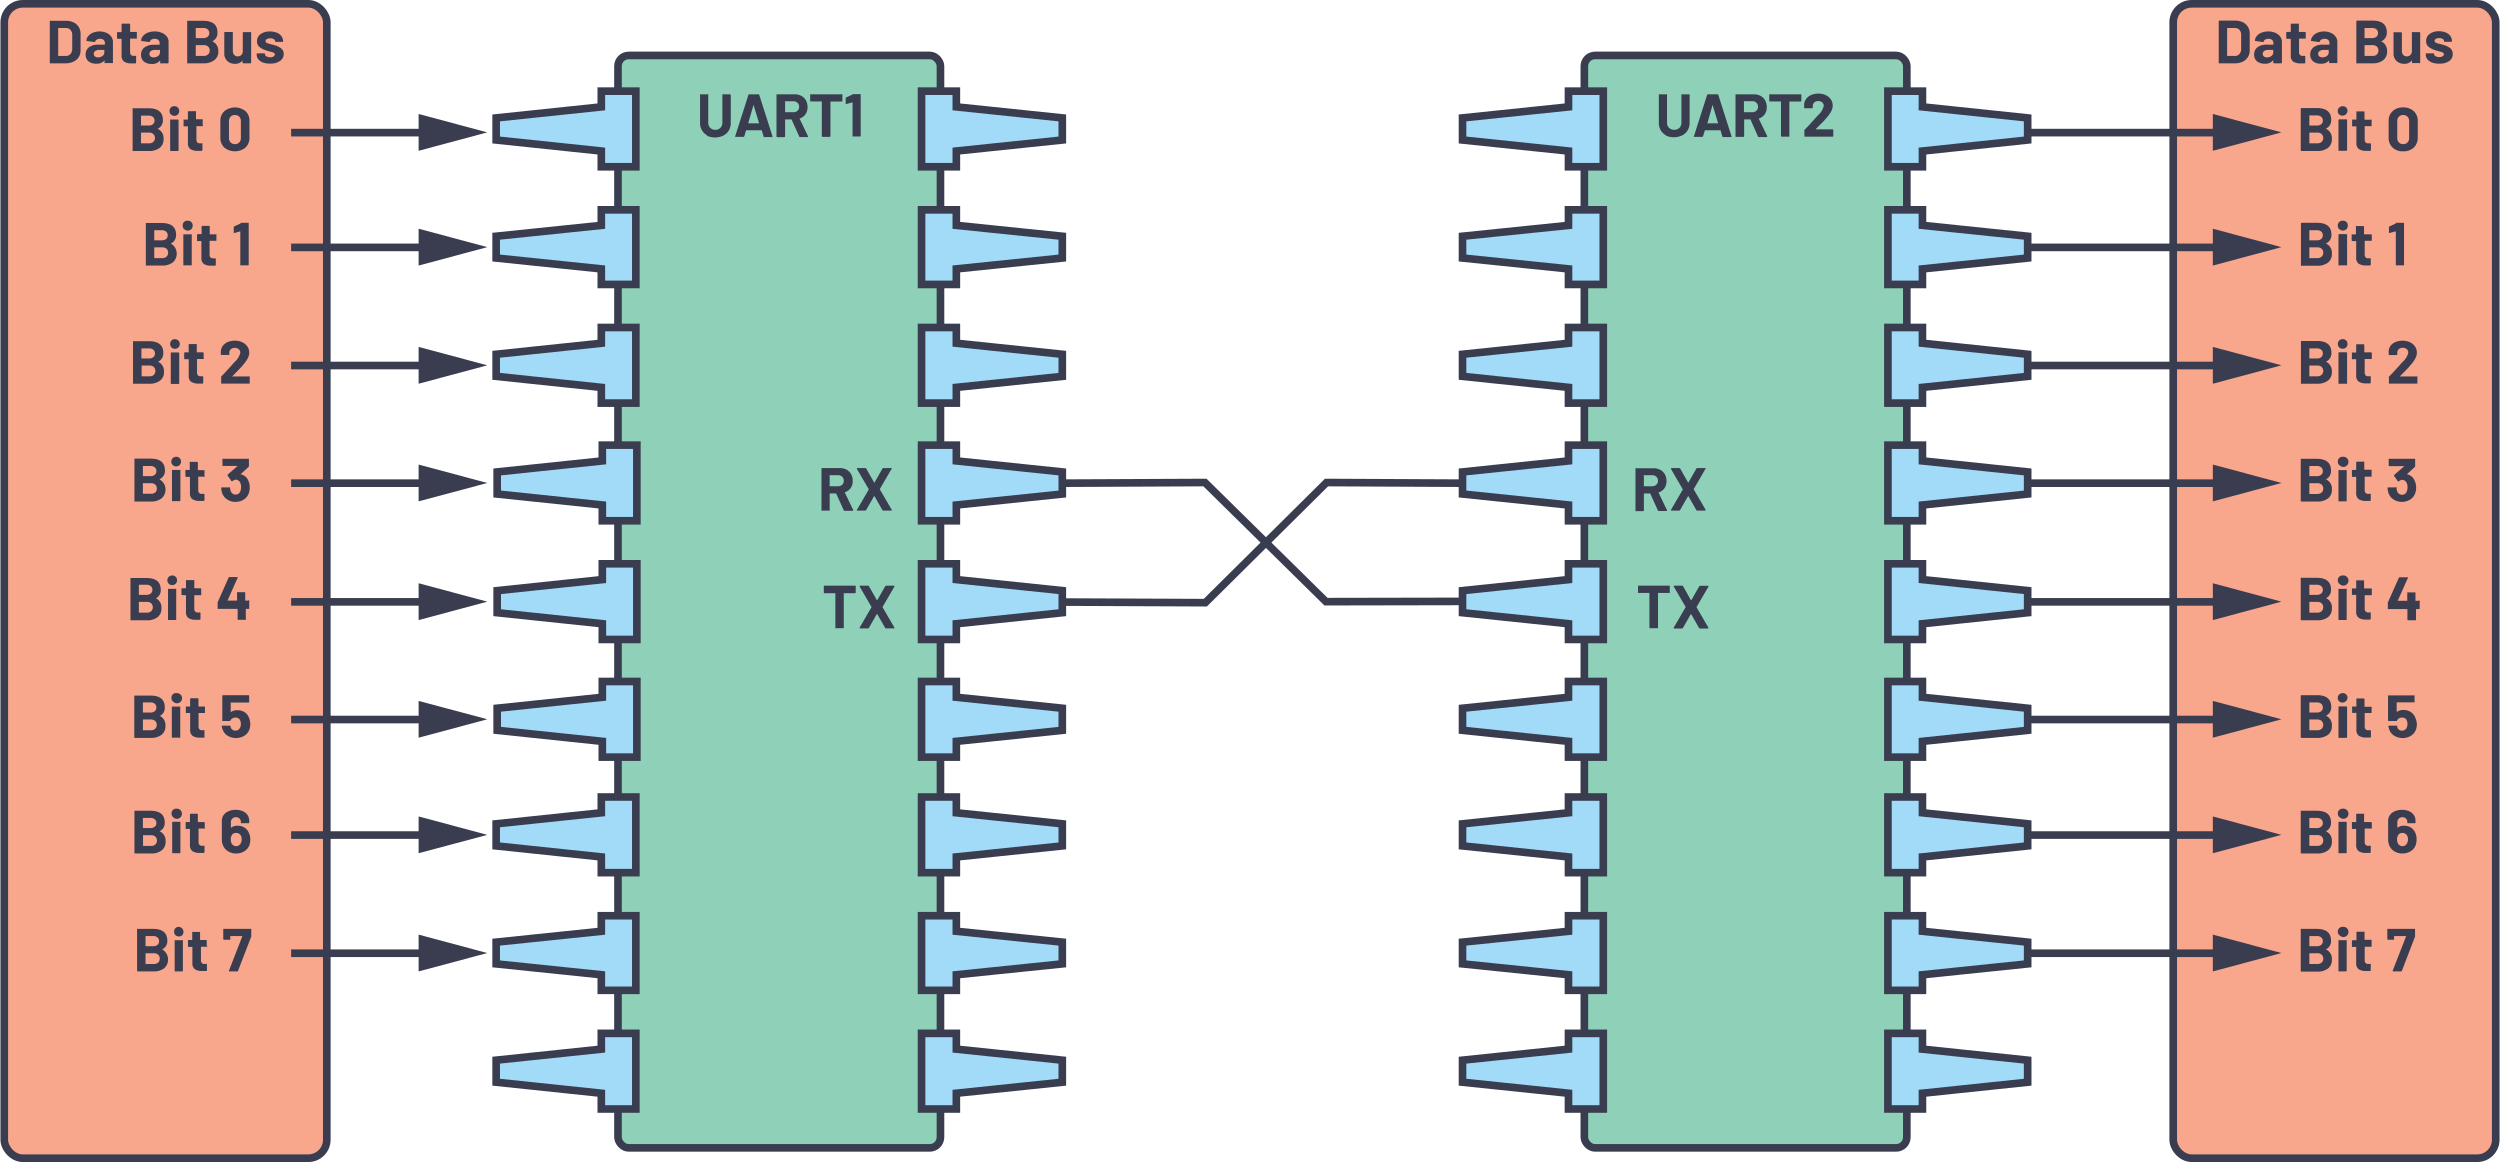 <?xml version="1.0" encoding="UTF-8"?>
<svg xmlns="http://www.w3.org/2000/svg" id="b909bd13-a402-4b68-b10d-0ada61fa8c13" data-name="Layer 1" width="6.82in" height="3.17in" viewBox="0 0 491.25 228.42">
  <polyline points="200.26 95.02 236.77 94.85 260.56 118.27 296.28 118.2" fill="none" stroke="#393d4f" stroke-miterlimit="8" stroke-width="1.5"></polyline>
  <polyline points="200.26 118.31 236.84 118.47 260.67 94.85 295.45 95.02" fill="none" stroke="#393d4f" stroke-miterlimit="8" stroke-width="1.5"></polyline>
  <rect x="121.39" y="10.9" width="63.39" height="214.74" rx="2.1" fill="#8fd0b8"></rect>
  <rect x="121.39" y="10.9" width="63.39" height="214.74" rx="2.1" fill="none" stroke="#393d4f" stroke-miterlimit="8" stroke-width="1.5"></rect>
  <polygon points="181.06 87.5 187.9 87.5 187.9 90.6 208.73 92.77 208.73 97.11 187.9 99.27 187.9 102.37 181.06 102.37 181.06 87.5" fill="#a1dbf7" fill-rule="evenodd"></polygon>
  <polygon points="181.06 87.5 187.9 87.5 187.9 90.6 208.73 92.77 208.73 97.11 187.9 99.27 187.9 102.37 181.06 102.37 181.06 87.5" fill="none" stroke="#393d4f" stroke-miterlimit="8" stroke-width="1.5"></polygon>
  <polygon points="181.06 110.83 187.9 110.83 187.9 113.93 208.73 116.1 208.73 120.44 187.9 122.61 187.9 125.7 181.06 125.7 181.06 110.83" fill="#a1dbf7" fill-rule="evenodd"></polygon>
  <polygon points="181.06 110.83 187.9 110.83 187.9 113.93 208.73 116.1 208.73 120.44 187.9 122.61 187.9 125.7 181.06 125.7 181.06 110.83" fill="none" stroke="#393d4f" stroke-miterlimit="8" stroke-width="1.5"></polygon>
  <polygon points="181.06 133.96 187.9 133.96 187.9 137.06 208.73 139.22 208.73 143.56 187.9 145.73 187.9 148.83 181.06 148.83 181.06 133.96" fill="#a1dbf7" fill-rule="evenodd"></polygon>
  <polygon points="181.06 133.96 187.9 133.96 187.9 137.06 208.73 139.22 208.73 143.56 187.9 145.73 187.9 148.83 181.06 148.83 181.06 133.96" fill="none" stroke="#393d4f" stroke-miterlimit="8" stroke-width="1.5"></polygon>
  <path d="M165.77,100.3,164.27,97a.08.08,0,0,0-.07,0h-1.12A.05.05,0,0,0,163,97v3.27a.12.12,0,0,1,0,.1.14.14,0,0,1-.1,0h-1.41a.14.14,0,0,1-.1,0,.12.12,0,0,1,0-.1V92.15a.14.14,0,0,1,.14-.14h3.44a2.8,2.8,0,0,1,1.35.31,2.27,2.27,0,0,1,.9.89,2.7,2.7,0,0,1,.31,1.33,2.4,2.4,0,0,1-.4,1.4,2.28,2.28,0,0,1-1.14.82.05.05,0,0,0,0,.08l1.63,3.4a.13.13,0,0,1,0,.07c0,.06-.05.1-.14.1h-1.47A.18.18,0,0,1,165.77,100.3ZM163,93.52v2a.05.05,0,0,0,.06.06h1.57a1.18,1.18,0,0,0,.83-.3,1,1,0,0,0,.31-.78,1.06,1.06,0,0,0-.31-.79,1.18,1.18,0,0,0-.83-.3h-1.57A.05.05,0,0,0,163,93.52Z" fill="#393d4f"></path>
  <path d="M168.35,100.36a.11.11,0,0,1,0-.12l2.33-4a0,0,0,0,0,0-.07l-2.33-4,0-.07c0-.06,0-.09.13-.09H170a.2.2,0,0,1,.18.09l1.56,2.75c0,.05.05.05.08,0l1.56-2.75a.2.2,0,0,1,.18-.09h1.51a.16.16,0,0,1,.12,0,.11.11,0,0,1,0,.12l-2.33,4a.09.09,0,0,0,0,.07l2.33,4,0,.07c0,.06,0,.1-.13.1h-1.51a.21.21,0,0,1-.18-.1l-1.56-2.74s-.05,0-.08,0l-1.57,2.74a.21.21,0,0,1-.18.1h-1.51A.14.14,0,0,1,168.35,100.36Z" fill="#393d4f"></path>
  <path d="M139,26.64a2.68,2.68,0,0,1-1.09-1,2.84,2.84,0,0,1-.39-1.5V18.64a.18.18,0,0,1,0-.1.21.21,0,0,1,.11,0h1.4a.18.18,0,0,1,.1,0,.13.13,0,0,1,0,.1v5.49a1.42,1.42,0,0,0,.39,1,1.36,1.36,0,0,0,1,.39,1.35,1.35,0,0,0,1-.39,1.38,1.38,0,0,0,.39-1V18.64a.13.13,0,0,1,0-.1.18.18,0,0,1,.1,0h1.41a.14.14,0,0,1,.14.14v5.48a2.84,2.84,0,0,1-.39,1.5,2.68,2.68,0,0,1-1.09,1,3.87,3.87,0,0,1-3.26,0Z" fill="#393d4f"></path>
  <path d="M150,26.78l-.36-1.18a.05.05,0,0,0-.06,0h-2.95a.07.07,0,0,0-.06,0l-.35,1.18a.14.14,0,0,1-.15.12h-1.53a.14.14,0,0,1-.11,0,.18.18,0,0,1,0-.13l2.6-8.11a.14.14,0,0,1,.15-.12H149a.15.15,0,0,1,.16.12l2.59,8.11a.13.13,0,0,1,0,.06c0,.07,0,.11-.13.11h-1.52A.16.16,0,0,1,150,26.78Zm-3-2.53h2.11s.07,0,0-.07l-1.08-3.57s0,0,0,0l0,0L147,24.18C147,24.23,147,24.25,147,24.25Z" fill="#393d4f"></path>
  <path d="M157,26.79l-1.5-3.32s0,0-.07,0H154.3a.05.05,0,0,0-.06.06v3.28a.14.14,0,0,1-.14.14h-1.41a.14.14,0,0,1-.14-.14V18.64a.13.13,0,0,1,0-.1.18.18,0,0,1,.1,0h3.44a2.8,2.8,0,0,1,1.35.31,2.33,2.33,0,0,1,.9.89,2.72,2.72,0,0,1,.31,1.33,2.32,2.32,0,0,1-.41,1.4,2.16,2.16,0,0,1-1.13.82s-.06.05,0,.09l1.63,3.39a.26.26,0,0,1,0,.07c0,.07-.05.1-.14.1h-1.47A.18.18,0,0,1,157,26.79ZM154.24,20v2a.05.05,0,0,0,.06.06h1.57a1.13,1.13,0,0,0,.82-.3A1,1,0,0,0,157,21a1,1,0,0,0-.32-.78,1.1,1.1,0,0,0-.82-.31H154.3A.05.05,0,0,0,154.24,20Z" fill="#393d4f"></path>
  <path d="M165.5,18.54a.13.13,0,0,1,0,.1v1.18a.14.14,0,0,1-.14.14h-2.15a.05.05,0,0,0-.06.06v6.74a.14.14,0,0,1-.14.14h-1.41a.14.14,0,0,1-.14-.14V20a.05.05,0,0,0-.06-.06h-2.09a.14.14,0,0,1-.14-.14V18.64a.13.13,0,0,1,0-.1.18.18,0,0,1,.1,0h6.05A.18.18,0,0,1,165.5,18.54Z" fill="#393d4f"></path>
  <path d="M167.56,18.5H169a.15.15,0,0,1,.1,0,.14.14,0,0,1,0,.1v8.12a.14.14,0,0,1,0,.1.12.12,0,0,1-.1,0h-1.4a.12.12,0,0,1-.1,0,.14.14,0,0,1,0-.1V20.18a.06.06,0,0,0,0-.05s0,0-.05,0l-1.19.32,0,0c-.08,0-.11-.05-.11-.14l0-1a.18.18,0,0,1,.11-.17l1.26-.58A.3.3,0,0,1,167.56,18.5Z" fill="#393d4f"></path>
  <path d="M168.12,115.18a.15.15,0,0,1,0,.1v1.17a.14.14,0,0,1-.15.15h-2.14a.05.05,0,0,0-.06.06v6.73a.14.14,0,0,1-.05.1.12.12,0,0,1-.1,0h-1.4a.12.12,0,0,1-.1,0,.14.14,0,0,1,0-.1v-6.73a.05.05,0,0,0-.06-.06H162a.14.14,0,0,1-.15-.15v-1.17a.15.15,0,0,1,0-.1.16.16,0,0,1,.11-.05h6A.16.16,0,0,1,168.12,115.18Z" fill="#393d4f"></path>
  <path d="M168.89,123.49a.11.11,0,0,1,0-.12l2.33-4a0,0,0,0,0,0-.07l-2.33-4,0-.07c0-.06,0-.1.13-.1h1.52a.21.21,0,0,1,.18.1l1.56,2.75s0,0,.08,0l1.56-2.75a.21.21,0,0,1,.18-.1h1.51a.17.17,0,0,1,.12.05.11.11,0,0,1,0,.12l-2.33,4a.09.09,0,0,0,0,.07l2.33,4,0,.07c0,.06,0,.09-.13.09h-1.51a.2.2,0,0,1-.18-.09l-1.56-2.74s0,0-.08,0l-1.57,2.74a.2.2,0,0,1-.18.09H169C169,123.53,168.91,123.52,168.89,123.49Z" fill="#393d4f"></path>
  <rect x="311.35" y="10.9" width="63.39" height="214.74" rx="2.1" fill="#8fd0b8"></rect>
  <rect x="311.35" y="10.9" width="63.39" height="214.74" rx="2.1" fill="none" stroke="#393d4f" stroke-miterlimit="8" stroke-width="1.5"></rect>
  <polygon points="371.02 87.5 377.81 87.5 377.81 90.6 398.49 92.77 398.49 97.11 377.81 99.27 377.81 102.37 371.02 102.37 371.02 87.5" fill="#a1dbf7" fill-rule="evenodd"></polygon>
  <polygon points="371.02 87.5 377.81 87.5 377.81 90.6 398.49 92.77 398.49 97.11 377.81 99.27 377.81 102.37 371.02 102.37 371.02 87.5" fill="none" stroke="#393d4f" stroke-miterlimit="8" stroke-width="1.5"></polygon>
  <polygon points="371.02 110.83 377.81 110.83 377.81 113.93 398.49 116.1 398.49 120.44 377.81 122.61 377.81 125.7 371.02 125.7 371.02 110.83" fill="#a1dbf7" fill-rule="evenodd"></polygon>
  <polygon points="371.02 110.83 377.81 110.83 377.81 113.93 398.49 116.1 398.49 120.44 377.81 122.61 377.81 125.7 371.02 125.7 371.02 110.83" fill="none" stroke="#393d4f" stroke-miterlimit="8" stroke-width="1.5"></polygon>
  <polygon points="371.02 133.96 377.81 133.96 377.81 137.06 398.49 139.22 398.49 143.56 377.81 145.73 377.81 148.83 371.02 148.83 371.02 133.96" fill="#a1dbf7" fill-rule="evenodd"></polygon>
  <polygon points="371.02 133.96 377.81 133.96 377.81 137.06 398.49 139.22 398.49 143.56 377.81 145.73 377.81 148.83 371.02 148.83 371.02 133.96" fill="none" stroke="#393d4f" stroke-miterlimit="8" stroke-width="1.5"></polygon>
  <polygon points="315.07 87.5 308.23 87.5 308.23 90.6 287.4 92.77 287.4 97.11 308.23 99.27 308.23 102.37 315.07 102.37 315.07 87.5" fill="#a1dbf7" fill-rule="evenodd"></polygon>
  <polygon points="315.07 87.5 308.23 87.5 308.23 90.6 287.4 92.77 287.4 97.11 308.23 99.27 308.23 102.37 315.07 102.37 315.07 87.5" fill="none" stroke="#393d4f" stroke-miterlimit="8" stroke-width="1.5"></polygon>
  <polygon points="315.07 110.83 308.23 110.83 308.23 113.93 287.4 116.1 287.4 120.44 308.23 122.61 308.23 125.7 315.07 125.7 315.07 110.83" fill="#a1dbf7" fill-rule="evenodd"></polygon>
  <polygon points="315.07 110.83 308.23 110.83 308.23 113.93 287.4 116.1 287.4 120.44 308.23 122.61 308.23 125.7 315.07 125.7 315.07 110.83" fill="none" stroke="#393d4f" stroke-miterlimit="8" stroke-width="1.5"></polygon>
  <polygon points="315.07 133.96 308.23 133.96 308.23 137.06 287.4 139.22 287.4 143.56 308.23 145.73 308.23 148.83 315.07 148.83 315.07 133.96" fill="#a1dbf7" fill-rule="evenodd"></polygon>
  <polygon points="315.07 133.96 308.23 133.96 308.23 137.06 287.4 139.22 287.4 143.56 308.23 145.73 308.23 148.83 315.07 148.83 315.07 133.96" fill="none" stroke="#393d4f" stroke-miterlimit="8" stroke-width="1.5"></polygon>
  <polygon points="125.1 87.5 118.31 87.5 118.31 90.6 97.64 92.77 97.64 97.11 118.31 99.27 118.31 102.37 125.1 102.37 125.1 87.5" fill="#a1dbf7" fill-rule="evenodd"></polygon>
  <polygon points="125.1 87.5 118.31 87.5 118.31 90.6 97.64 92.77 97.64 97.11 118.31 99.27 118.31 102.37 125.1 102.37 125.1 87.5" fill="none" stroke="#393d4f" stroke-miterlimit="8" stroke-width="1.5"></polygon>
  <polygon points="125.1 110.83 118.31 110.83 118.31 113.93 97.64 116.1 97.64 120.44 118.31 122.61 118.31 125.7 125.1 125.7 125.1 110.83" fill="#a1dbf7" fill-rule="evenodd"></polygon>
  <polygon points="125.1 110.83 118.31 110.83 118.31 113.93 97.64 116.1 97.64 120.44 118.31 122.61 118.31 125.7 125.1 125.7 125.1 110.83" fill="none" stroke="#393d4f" stroke-miterlimit="8" stroke-width="1.5"></polygon>
  <polygon points="125.1 133.96 118.31 133.96 118.31 137.06 97.64 139.22 97.64 143.56 118.31 145.73 118.31 148.83 125.1 148.83 125.1 133.96" fill="#a1dbf7" fill-rule="evenodd"></polygon>
  <polygon points="125.1 133.96 118.31 133.96 118.31 137.06 97.64 139.22 97.64 143.56 118.31 145.73 118.31 148.83 125.1 148.83 125.1 133.96" fill="none" stroke="#393d4f" stroke-miterlimit="8" stroke-width="1.5"></polygon>
  <polygon points="181.06 17.92 187.9 17.92 187.9 21.01 208.73 23.18 208.73 27.52 187.9 29.69 187.9 32.78 181.06 32.78 181.06 17.92" fill="#a1dbf7" fill-rule="evenodd"></polygon>
  <polygon points="181.06 17.92 187.9 17.92 187.9 21.01 208.73 23.18 208.73 27.52 187.9 29.69 187.9 32.78 181.06 32.78 181.06 17.92" fill="none" stroke="#393d4f" stroke-miterlimit="8" stroke-width="1.5"></polygon>
  <polygon points="181.06 41.25 187.9 41.25 187.9 44.3 208.73 46.44 208.73 50.72 187.9 52.86 187.9 55.91 181.06 55.91 181.06 41.25" fill="#a1dbf7" fill-rule="evenodd"></polygon>
  <polygon points="181.06 41.25 187.9 41.25 187.9 44.3 208.73 46.44 208.73 50.72 187.9 52.86 187.9 55.91 181.06 55.91 181.06 41.25" fill="none" stroke="#393d4f" stroke-miterlimit="8" stroke-width="1.5"></polygon>
  <polygon points="181.06 64.38 187.9 64.38 187.9 67.47 208.73 69.64 208.73 73.98 187.9 76.15 187.9 79.24 181.06 79.24 181.06 64.38" fill="#a1dbf7" fill-rule="evenodd"></polygon>
  <polygon points="181.06 64.38 187.9 64.38 187.9 67.47 208.73 69.64 208.73 73.98 187.9 76.15 187.9 79.24 181.06 79.24 181.06 64.38" fill="none" stroke="#393d4f" stroke-miterlimit="8" stroke-width="1.5"></polygon>
  <polygon points="181.06 156.67 187.9 156.67 187.9 159.77 208.73 161.94 208.73 166.28 187.9 168.45 187.9 171.54 181.06 171.54 181.06 156.67" fill="#a1dbf7" fill-rule="evenodd"></polygon>
  <polygon points="181.06 156.67 187.9 156.67 187.9 159.77 208.73 161.94 208.73 166.28 187.9 168.45 187.9 171.54 181.06 171.54 181.06 156.67" fill="none" stroke="#393d4f" stroke-miterlimit="8" stroke-width="1.5"></polygon>
  <polygon points="181.06 180.01 187.9 180.01 187.9 183.06 208.73 185.2 208.73 189.47 187.9 191.61 187.9 194.67 181.06 194.67 181.06 180.01" fill="#a1dbf7" fill-rule="evenodd"></polygon>
  <polygon points="181.06 180.01 187.9 180.01 187.9 183.06 208.73 185.2 208.73 189.47 187.9 191.61 187.9 194.67 181.06 194.67 181.06 180.01" fill="none" stroke="#393d4f" stroke-miterlimit="8" stroke-width="1.5"></polygon>
  <polygon points="181.06 203.13 187.9 203.13 187.9 206.23 208.73 208.4 208.73 212.73 187.9 214.9 187.9 218 181.06 218 181.06 203.13" fill="#a1dbf7" fill-rule="evenodd"></polygon>
  <polygon points="181.06 203.13 187.9 203.13 187.9 206.23 208.73 208.4 208.73 212.73 187.9 214.9 187.9 218 181.06 218 181.06 203.13" fill="none" stroke="#393d4f" stroke-miterlimit="8" stroke-width="1.5"></polygon>
  <polygon points="124.9 17.92 118.11 17.92 118.11 21.01 97.44 23.18 97.44 27.52 118.11 29.69 118.11 32.78 124.9 32.78 124.9 17.92" fill="#a1dbf7" fill-rule="evenodd"></polygon>
  <polygon points="124.9 17.92 118.11 17.92 118.11 21.01 97.44 23.18 97.44 27.52 118.11 29.69 118.11 32.78 124.9 32.78 124.9 17.92" fill="none" stroke="#393d4f" stroke-miterlimit="8" stroke-width="1.5"></polygon>
  <polygon points="124.9 41.25 118.11 41.25 118.11 44.3 97.44 46.44 97.44 50.72 118.11 52.86 118.11 55.91 124.9 55.91 124.9 41.25" fill="#a1dbf7" fill-rule="evenodd"></polygon>
  <polygon points="124.9 41.25 118.11 41.25 118.11 44.3 97.44 46.44 97.44 50.72 118.11 52.86 118.11 55.91 124.9 55.91 124.9 41.25" fill="none" stroke="#393d4f" stroke-miterlimit="8" stroke-width="1.5"></polygon>
  <polygon points="124.9 64.38 118.11 64.38 118.11 67.47 97.44 69.64 97.44 73.98 118.11 76.15 118.11 79.24 124.9 79.24 124.9 64.38" fill="#a1dbf7" fill-rule="evenodd"></polygon>
  <polygon points="124.9 64.38 118.11 64.38 118.11 67.47 97.44 69.64 97.44 73.98 118.11 76.15 118.11 79.24 124.9 79.24 124.9 64.38" fill="none" stroke="#393d4f" stroke-miterlimit="8" stroke-width="1.5"></polygon>
  <polygon points="124.9 156.67 118.11 156.67 118.11 159.77 97.44 161.94 97.44 166.28 118.11 168.45 118.11 171.54 124.9 171.54 124.9 156.67" fill="#a1dbf7" fill-rule="evenodd"></polygon>
  <polygon points="124.9 156.67 118.11 156.67 118.11 159.77 97.44 161.94 97.44 166.28 118.11 168.45 118.11 171.54 124.9 171.54 124.9 156.67" fill="none" stroke="#393d4f" stroke-miterlimit="8" stroke-width="1.5"></polygon>
  <polygon points="124.9 180.01 118.11 180.01 118.11 183.06 97.44 185.2 97.44 189.47 118.11 191.61 118.11 194.67 124.9 194.67 124.9 180.01" fill="#a1dbf7" fill-rule="evenodd"></polygon>
  <polygon points="124.9 180.01 118.11 180.01 118.11 183.06 97.44 185.2 97.44 189.47 118.11 191.61 118.11 194.67 124.9 194.67 124.9 180.01" fill="none" stroke="#393d4f" stroke-miterlimit="8" stroke-width="1.5"></polygon>
  <polygon points="124.9 203.13 118.11 203.13 118.11 206.23 97.44 208.4 97.44 212.73 118.11 214.9 118.11 218 124.9 218 124.9 203.13" fill="#a1dbf7" fill-rule="evenodd"></polygon>
  <polygon points="124.9 203.13 118.11 203.13 118.11 206.23 97.44 208.4 97.44 212.73 118.11 214.9 118.11 218 124.9 218 124.9 203.13" fill="none" stroke="#393d4f" stroke-miterlimit="8" stroke-width="1.5"></polygon>
  <polygon points="371.02 17.92 377.81 17.92 377.81 21.01 398.49 23.18 398.49 27.52 377.81 29.69 377.81 32.78 371.02 32.78 371.02 17.92" fill="#a1dbf7" fill-rule="evenodd"></polygon>
  <polygon points="371.02 17.92 377.81 17.92 377.81 21.01 398.49 23.18 398.49 27.52 377.81 29.69 377.81 32.78 371.02 32.78 371.02 17.92" fill="none" stroke="#393d4f" stroke-miterlimit="8" stroke-width="1.5"></polygon>
  <polygon points="371.02 41.25 377.81 41.25 377.81 44.3 398.49 46.44 398.49 50.72 377.81 52.86 377.81 55.91 371.02 55.91 371.02 41.25" fill="#a1dbf7" fill-rule="evenodd"></polygon>
  <polygon points="371.02 41.25 377.81 41.25 377.81 44.3 398.49 46.44 398.49 50.72 377.81 52.86 377.81 55.91 371.02 55.91 371.02 41.25" fill="none" stroke="#393d4f" stroke-miterlimit="8" stroke-width="1.5"></polygon>
  <polygon points="371.02 64.38 377.81 64.38 377.81 67.47 398.49 69.64 398.49 73.98 377.81 76.15 377.81 79.24 371.02 79.24 371.02 64.38" fill="#a1dbf7" fill-rule="evenodd"></polygon>
  <polygon points="371.02 64.38 377.81 64.38 377.81 67.47 398.49 69.64 398.49 73.98 377.81 76.15 377.81 79.24 371.02 79.24 371.02 64.38" fill="none" stroke="#393d4f" stroke-miterlimit="8" stroke-width="1.5"></polygon>
  <polygon points="371.02 156.67 377.81 156.67 377.81 159.77 398.49 161.94 398.49 166.28 377.81 168.45 377.81 171.54 371.02 171.54 371.02 156.67" fill="#a1dbf7" fill-rule="evenodd"></polygon>
  <polygon points="371.02 156.67 377.81 156.67 377.81 159.77 398.49 161.94 398.49 166.28 377.81 168.45 377.81 171.54 371.02 171.54 371.02 156.67" fill="none" stroke="#393d4f" stroke-miterlimit="8" stroke-width="1.5"></polygon>
  <polygon points="371.02 180.01 377.81 180.01 377.81 183.06 398.49 185.2 398.49 189.47 377.81 191.61 377.81 194.67 371.02 194.67 371.02 180.01" fill="#a1dbf7" fill-rule="evenodd"></polygon>
  <polygon points="371.02 180.01 377.81 180.01 377.81 183.06 398.49 185.2 398.49 189.47 377.81 191.61 377.81 194.67 371.02 194.67 371.02 180.01" fill="none" stroke="#393d4f" stroke-miterlimit="8" stroke-width="1.5"></polygon>
  <polygon points="371.02 203.13 377.81 203.13 377.81 206.23 398.49 208.4 398.49 212.73 377.81 214.9 377.81 218 371.02 218 371.02 203.13" fill="#a1dbf7" fill-rule="evenodd"></polygon>
  <polygon points="371.02 203.13 377.81 203.13 377.81 206.23 398.49 208.4 398.49 212.73 377.81 214.9 377.81 218 371.02 218 371.02 203.13" fill="none" stroke="#393d4f" stroke-miterlimit="8" stroke-width="1.5"></polygon>
  <polygon points="315.07 17.92 308.23 17.92 308.23 21.01 287.4 23.18 287.4 27.52 308.23 29.69 308.23 32.78 315.07 32.78 315.07 17.92" fill="#a1dbf7" fill-rule="evenodd"></polygon>
  <polygon points="315.07 17.92 308.23 17.92 308.23 21.01 287.4 23.18 287.4 27.52 308.23 29.69 308.23 32.78 315.07 32.78 315.07 17.92" fill="none" stroke="#393d4f" stroke-miterlimit="8" stroke-width="1.5"></polygon>
  <polygon points="315.07 41.25 308.23 41.25 308.23 44.3 287.4 46.44 287.4 50.72 308.23 52.86 308.23 55.91 315.07 55.91 315.07 41.25" fill="#a1dbf7" fill-rule="evenodd"></polygon>
  <polygon points="315.07 41.25 308.23 41.25 308.23 44.3 287.4 46.44 287.4 50.72 308.23 52.86 308.23 55.91 315.07 55.91 315.07 41.25" fill="none" stroke="#393d4f" stroke-miterlimit="8" stroke-width="1.5"></polygon>
  <polygon points="315.07 64.38 308.23 64.38 308.23 67.47 287.4 69.64 287.4 73.98 308.23 76.15 308.23 79.24 315.07 79.24 315.07 64.38" fill="#a1dbf7" fill-rule="evenodd"></polygon>
  <polygon points="315.07 64.38 308.23 64.38 308.23 67.47 287.4 69.64 287.4 73.98 308.23 76.15 308.23 79.24 315.07 79.24 315.07 64.38" fill="none" stroke="#393d4f" stroke-miterlimit="8" stroke-width="1.5"></polygon>
  <polygon points="315.07 156.67 308.23 156.67 308.23 159.77 287.4 161.94 287.4 166.28 308.23 168.45 308.23 171.54 315.07 171.54 315.07 156.67" fill="#a1dbf7" fill-rule="evenodd"></polygon>
  <polygon points="315.07 156.67 308.23 156.67 308.23 159.77 287.4 161.94 287.4 166.28 308.23 168.45 308.23 171.54 315.07 171.54 315.07 156.67" fill="none" stroke="#393d4f" stroke-miterlimit="8" stroke-width="1.5"></polygon>
  <polygon points="315.07 180.01 308.23 180.01 308.23 183.06 287.4 185.2 287.4 189.47 308.23 191.61 308.23 194.67 315.07 194.67 315.07 180.01" fill="#a1dbf7" fill-rule="evenodd"></polygon>
  <polygon points="315.07 180.01 308.23 180.01 308.23 183.06 287.4 185.2 287.4 189.47 308.23 191.61 308.23 194.67 315.07 194.67 315.07 180.01" fill="none" stroke="#393d4f" stroke-miterlimit="8" stroke-width="1.5"></polygon>
  <polygon points="315.07 203.13 308.23 203.13 308.23 206.23 287.4 208.4 287.4 212.73 308.23 214.9 308.23 218 315.07 218 315.07 203.13" fill="#a1dbf7" fill-rule="evenodd"></polygon>
  <polygon points="315.07 203.13 308.23 203.13 308.23 206.23 287.4 208.4 287.4 212.73 308.23 214.9 308.23 218 315.07 218 315.07 203.13" fill="none" stroke="#393d4f" stroke-miterlimit="8" stroke-width="1.5"></polygon>
  <rect x="0.75" y="0.75" width="63.4" height="226.92" rx="3.63" fill="#f8a68c"></rect>
  <rect x="0.75" y="0.75" width="63.4" height="226.92" rx="3.63" fill="none" stroke="#393d4f" stroke-miterlimit="8" stroke-width="1.5"></rect>
  <path d="M9.7,12.4a.12.12,0,0,1,0-.1V4.19a.14.14,0,0,1,0-.1.12.12,0,0,1,.1,0h3a3.74,3.74,0,0,1,1.58.31,2.51,2.51,0,0,1,1,.9,2.46,2.46,0,0,1,.37,1.33V9.9a2.37,2.37,0,0,1-1.42,2.23,3.74,3.74,0,0,1-1.58.32h-3A.12.12,0,0,1,9.7,12.4ZM11.41,11h1.45a1.13,1.13,0,0,0,.89-.37,1.46,1.46,0,0,0,.36-1V6.87a1.42,1.42,0,0,0-.35-1,1.16,1.16,0,0,0-.91-.37H11.41a.05.05,0,0,0-.06.06v5.37A.05.05,0,0,0,11.41,11Z" fill="#393d4f"></path>
  <path d="M20.82,6.45a2.37,2.37,0,0,1,.95.74,1.71,1.71,0,0,1,.34,1V12.3a.12.12,0,0,1,0,.1.14.14,0,0,1-.1,0H20.56a.14.14,0,0,1-.1,0,.12.12,0,0,1,0-.1v-.39a.06.06,0,0,0,0-.05,0,0,0,0,0,0,0,1.92,1.92,0,0,1-1.62.66,2.41,2.41,0,0,1-1.52-.45,1.64,1.64,0,0,1-.57-1.35,1.73,1.73,0,0,1,.65-1.43,2.92,2.92,0,0,1,1.84-.51h1.23a.05.05,0,0,0,.06-.06V8.47a.78.78,0,0,0-.24-.61,1,1,0,0,0-.72-.23,1.29,1.29,0,0,0-.62.14.61.61,0,0,0-.32.37q0,.13-.15.12l-1.45-.19c-.1,0-.14-.06-.14-.11a1.61,1.61,0,0,1,.41-.91,2.18,2.18,0,0,1,.93-.64,3.58,3.58,0,0,1,1.3-.23A3.46,3.46,0,0,1,20.82,6.45ZM20.06,11a.86.86,0,0,0,.36-.71V9.87a.05.05,0,0,0-.06-.06h-.87a1.45,1.45,0,0,0-.84.2.69.69,0,0,0-.08,1.09,1,1,0,0,0,.61.18A1.42,1.42,0,0,0,20.06,11Z" fill="#393d4f"></path>
  <path d="M26.8,7.59a.15.15,0,0,1-.11,0H25.54a.05.05,0,0,0-.06.06v2.55a.9.9,0,0,0,.17.59.66.66,0,0,0,.52.19h.39a.15.15,0,0,1,.11,0,.18.18,0,0,1,0,.1V12.3c0,.09-.05.14-.15.16l-.72,0a2.66,2.66,0,0,1-1.48-.33,1.41,1.41,0,0,1-.51-1.24V7.69a.05.05,0,0,0-.06-.06h-.68a.12.12,0,0,1-.1,0,.14.14,0,0,1-.05-.1V6.42a.14.14,0,0,1,.05-.1.12.12,0,0,1,.1,0h.68a.05.05,0,0,0,.06-.06V4.79A.14.14,0,0,1,24,4.65h1.35a.14.14,0,0,1,.14.14V6.22a.05.05,0,0,0,.06.06h1.15a.15.15,0,0,1,.11,0,.18.18,0,0,1,0,.1V7.49A.18.18,0,0,1,26.8,7.59Z" fill="#393d4f"></path>
  <path d="M31.71,6.45a2.34,2.34,0,0,1,1,.74,1.77,1.77,0,0,1,.34,1V12.3a.18.18,0,0,1-.15.15h-1.4a.12.12,0,0,1-.1,0,.12.12,0,0,1,0-.1v-.39a0,0,0,0,0,0-.05s0,0-.05,0a1.89,1.89,0,0,1-1.62.66,2.38,2.38,0,0,1-1.51-.45,1.65,1.65,0,0,1-.58-1.35,1.73,1.73,0,0,1,.65-1.43A2.93,2.93,0,0,1,30,8.8h1.23a.05.05,0,0,0,.06-.06V8.47a.78.78,0,0,0-.25-.61,1,1,0,0,0-.71-.23,1.26,1.26,0,0,0-.62.14.58.58,0,0,0-.32.37.14.14,0,0,1-.16.12l-1.45-.19c-.1,0-.14-.06-.13-.11a1.54,1.54,0,0,1,.4-.91A2.28,2.28,0,0,1,29,6.41a3.54,3.54,0,0,1,1.3-.23A3.41,3.41,0,0,1,31.71,6.45ZM31,11a.89.89,0,0,0,.36-.71V9.87a.05.05,0,0,0-.06-.06h-.87a1.45,1.45,0,0,0-.84.2.69.69,0,0,0-.08,1.09.94.94,0,0,0,.61.18A1.46,1.46,0,0,0,31,11Z" fill="#393d4f"></path>
  <path d="M41.68,8.14a2,2,0,0,1,1.14,1.95A2,2,0,0,1,42,11.85a3.36,3.36,0,0,1-2.08.6h-3.1a.16.16,0,0,1-.11,0,.15.15,0,0,1,0-.1V4.19a.18.18,0,0,1,0-.1.15.15,0,0,1,.11,0h3c1.9,0,2.84.76,2.84,2.3a1.79,1.79,0,0,1-1,1.72S41.63,8.11,41.68,8.14ZM38.39,5.56V7.43a.05.05,0,0,0,.06.06h1.41a1.33,1.33,0,0,0,.87-.26.9.9,0,0,0,.32-.72.92.92,0,0,0-.32-.74,1.28,1.28,0,0,0-.87-.27H38.45A.05.05,0,0,0,38.39,5.56Zm2.43,5.14a1,1,0,0,0,.31-.77,1,1,0,0,0-.31-.78,1.26,1.26,0,0,0-.88-.28H38.45a.05.05,0,0,0-.06.06v2a.05.05,0,0,0,.06.06H40A1.25,1.25,0,0,0,40.82,10.7Z" fill="#393d4f"></path>
  <path d="M47.68,6.32a.12.12,0,0,1,.1,0h1.4a.12.12,0,0,1,.1,0,.14.14,0,0,1,0,.1V12.3a.18.18,0,0,1-.15.15h-1.4a.18.18,0,0,1-.15-.15v-.41s0,0,0,0,0,0,0,0a1.73,1.73,0,0,1-1.49.65,2.12,2.12,0,0,1-1.5-.55A2,2,0,0,1,44,10.43v-4a.14.14,0,0,1,.14-.14h1.39a.12.12,0,0,1,.1,0,.14.14,0,0,1,.05.1V10a1.16,1.16,0,0,0,.25.78.91.91,0,0,0,.72.3.93.93,0,0,0,.67-.25,1,1,0,0,0,.32-.64V6.42A.14.14,0,0,1,47.68,6.32Z" fill="#393d4f"></path>
  <path d="M51.63,12.3a2.13,2.13,0,0,1-.93-.63,1.45,1.45,0,0,1-.33-.93v-.12a.14.14,0,0,1,.14-.14h1.34a.14.14,0,0,1,.14.14h0a.53.53,0,0,0,.29.45,1.34,1.34,0,0,0,.74.19,1.2,1.2,0,0,0,.66-.16.46.46,0,0,0,.25-.4.35.35,0,0,0-.21-.33,3.93,3.93,0,0,0-.71-.23,6.12,6.12,0,0,1-.89-.27,3.77,3.77,0,0,1-1.22-.65,1.34,1.34,0,0,1-.46-1.1,1.66,1.66,0,0,1,.69-1.41A3,3,0,0,1,53,6.19a3.53,3.53,0,0,1,1.35.25,2,2,0,0,1,.89.69,1.71,1.71,0,0,1,.32,1,.18.18,0,0,1,0,.1.15.15,0,0,1-.11,0H54.09A.14.14,0,0,1,54,8.14a.53.53,0,0,0-.27-.45,1.51,1.51,0,0,0-1.37,0,.45.45,0,0,0-.25.39.38.38,0,0,0,.25.36,4.19,4.19,0,0,0,.82.26l.3.07.36.11a3.72,3.72,0,0,1,1.34.64,1.41,1.41,0,0,1,.5,1.16A1.6,1.6,0,0,1,54.92,12a3.19,3.19,0,0,1-1.89.5A4,4,0,0,1,51.63,12.3Z" fill="#393d4f"></path>
  <path d="M30.92,25.33a2,2,0,0,1,1.14,2,2.07,2.07,0,0,1-.79,1.76,3.42,3.42,0,0,1-2.08.59h-3.1a.15.15,0,0,1-.11,0,.18.18,0,0,1,0-.1V21.38a.18.18,0,0,1,0-.1.15.15,0,0,1,.11,0h3c1.89,0,2.84.77,2.84,2.3a1.78,1.78,0,0,1-1,1.72C30.87,25.28,30.87,25.31,30.92,25.33Zm-3.29-2.58v1.87a.05.05,0,0,0,.06.06H29.1a1.27,1.27,0,0,0,.87-.26.9.9,0,0,0,.32-.72A.93.93,0,0,0,30,23a1.28,1.28,0,0,0-.87-.27H27.69A.05.05,0,0,0,27.63,22.75Zm2.43,5.14a1.11,1.11,0,0,0,0-1.54,1.26,1.26,0,0,0-.88-.29H27.69a.05.05,0,0,0-.06.06v2a.05.05,0,0,0,.06.06h1.5A1.25,1.25,0,0,0,30.06,27.89Z" fill="#393d4f"></path>
  <path d="M33.51,22.51a.93.93,0,0,1-.27-.68.89.89,0,0,1,.95-.95.94.94,0,0,1,.68.26,1,1,0,0,1,0,1.37,1,1,0,0,1-1.35,0Zm-.15,7.09a.18.18,0,0,1,0-.1V23.6a.18.18,0,0,1,0-.1.15.15,0,0,1,.11,0h1.4a.14.14,0,0,1,.14.14v5.9a.14.14,0,0,1-.14.14h-1.4A.15.15,0,0,1,33.36,29.6Z" fill="#393d4f"></path>
  <path d="M39.83,24.79a.18.18,0,0,1-.1,0H38.58a.05.05,0,0,0-.06.06v2.54a.89.89,0,0,0,.16.59.64.64,0,0,0,.52.19h.4a.18.18,0,0,1,.1,0,.15.15,0,0,1,0,.11V29.5a.14.14,0,0,1-.14.15l-.72,0a2.7,2.7,0,0,1-1.49-.33,1.4,1.4,0,0,1-.5-1.25V24.89a.05.05,0,0,0-.06-.06h-.69a.18.18,0,0,1-.1,0,.15.15,0,0,1,0-.11V23.62a.15.15,0,0,1,0-.11.18.18,0,0,1,.1,0h.69a.05.05,0,0,0,.06-.06V22a.14.14,0,0,1,.14-.14h1.34a.15.15,0,0,1,.11,0,.18.18,0,0,1,0,.1v1.43a.05.05,0,0,0,.06.06h1.15a.18.18,0,0,1,.1,0,.15.15,0,0,1,0,.11v1.06A.15.15,0,0,1,39.83,24.79Z" fill="#393d4f"></path>
  <path d="M44,29a2.66,2.66,0,0,1-.77-2V23.86a2.59,2.59,0,0,1,.77-2,3.32,3.32,0,0,1,4.18,0,2.56,2.56,0,0,1,.77,2V27a2.62,2.62,0,0,1-.77,2A3.32,3.32,0,0,1,44,29Zm2.95-1a1.21,1.21,0,0,0,.31-.88v-3.3a1.21,1.21,0,0,0-.31-.88,1.15,1.15,0,0,0-.86-.33,1.11,1.11,0,0,0-.85.33,1.22,1.22,0,0,0-.32.88v3.3a1.22,1.22,0,0,0,.32.88,1.11,1.11,0,0,0,.85.33A1.15,1.15,0,0,0,46.94,28Z" fill="#393d4f"></path>
  <path d="M33.51,47.89a2.29,2.29,0,0,1,.35,3.71,3.35,3.35,0,0,1-2.07.6H28.68a.15.15,0,0,1-.1,0,.16.16,0,0,1,0-.11V43.94a.14.14,0,0,1,0-.1.12.12,0,0,1,.1,0h3c1.9,0,2.84.77,2.84,2.3a1.79,1.79,0,0,1-1,1.72S33.47,47.87,33.51,47.89Zm-3.28-2.58v1.87a.05.05,0,0,0,.06.06h1.4a1.36,1.36,0,0,0,.88-.26.93.93,0,0,0,.31-.72,1,1,0,0,0-.31-.74,1.3,1.3,0,0,0-.88-.27h-1.4A.05.05,0,0,0,30.23,45.31Zm2.42,5.14a1,1,0,0,0,.31-.77,1,1,0,0,0-.31-.78,1.31,1.31,0,0,0-.88-.28H30.29a.05.05,0,0,0-.06.06v2a.05.05,0,0,0,.06.06h1.5A1.24,1.24,0,0,0,32.65,50.45Z" fill="#393d4f"></path>
  <path d="M36.1,45.06a.9.9,0,0,1-.27-.67.89.89,0,0,1,1-1,.91.91,0,0,1,.95,1,.9.9,0,0,1-.27.67,1,1,0,0,1-1.36,0ZM36,52.16a.16.16,0,0,1-.05-.11V46.16a.14.14,0,0,1,.05-.1.12.12,0,0,1,.1,0h1.4a.12.12,0,0,1,.1,0,.14.14,0,0,1,0,.1v5.89a.16.16,0,0,1,0,.11.15.15,0,0,1-.1,0h-1.4A.15.15,0,0,1,36,52.16Z" fill="#393d4f"></path>
  <path d="M42.42,47.34a.12.12,0,0,1-.1,0H41.17a.05.05,0,0,0-.06.06V50a.9.9,0,0,0,.16.59.64.64,0,0,0,.52.19h.4a.14.14,0,0,1,.14.14v1.14a.15.15,0,0,1-.14.16c-.34,0-.58,0-.72,0A2.72,2.72,0,0,1,40,51.9a1.41,1.41,0,0,1-.5-1.24V47.45a.05.05,0,0,0-.06-.06h-.69a.14.14,0,0,1-.1,0,.12.12,0,0,1,0-.1V46.17a.14.14,0,0,1,.14-.14h.69a.05.05,0,0,0,.06-.06V44.54a.14.14,0,0,1,.14-.14H41a.14.14,0,0,1,.14.14V46a.05.05,0,0,0,.06.06h1.15a.12.12,0,0,1,.1,0,.14.14,0,0,1,0,.1v1.07A.12.12,0,0,1,42.42,47.34Z" fill="#393d4f"></path>
  <path d="M47.24,43.8h1.45a.15.15,0,0,1,.11,0,.18.18,0,0,1,0,.1v8.11a.14.14,0,0,1-.15.15h-1.4a.18.18,0,0,1-.1,0,.15.15,0,0,1,0-.11V45.48s0,0,0,0,0,0,0,0l-1.18.32h0c-.07,0-.11,0-.11-.13l0-1a.18.18,0,0,1,.11-.17l1.26-.59A.42.42,0,0,1,47.24,43.8Z" fill="#393d4f"></path>
  <path d="M31,71.12a2,2,0,0,1,1.14,1.95,2,2,0,0,1-.79,1.76,3.36,3.36,0,0,1-2.08.6h-3.1a.16.16,0,0,1-.11-.05.15.15,0,0,1,0-.1V67.17a.18.18,0,0,1,0-.1.15.15,0,0,1,.11,0h3c1.89,0,2.84.76,2.84,2.3a1.79,1.79,0,0,1-1,1.72C31,71.07,31,71.09,31,71.12Zm-3.29-2.58v1.87a.05.05,0,0,0,.06.06h1.41a1.33,1.33,0,0,0,.87-.26.9.9,0,0,0,.32-.72.92.92,0,0,0-.32-.74,1.28,1.28,0,0,0-.87-.27H27.81A.05.05,0,0,0,27.75,68.54Zm2.43,5.14a1.12,1.12,0,0,0,0-1.55,1.26,1.26,0,0,0-.88-.28H27.81a.05.05,0,0,0-.06.06v2a.05.05,0,0,0,.06.06h1.5A1.25,1.25,0,0,0,30.18,73.68Z" fill="#393d4f"></path>
  <path d="M33.63,68.29a.91.91,0,0,1-.27-.68.94.94,0,0,1,.26-.68.93.93,0,0,1,.69-.26.95.95,0,1,1-.68,1.62Zm-.15,7.09a.15.15,0,0,1,0-.1V69.39a.18.18,0,0,1,0-.1.15.15,0,0,1,.11,0H35a.14.14,0,0,1,.14.14v5.89a.12.12,0,0,1,0,.1.14.14,0,0,1-.1.05h-1.4A.16.16,0,0,1,33.48,75.38Z" fill="#393d4f"></path>
  <path d="M40,70.57a.13.13,0,0,1-.1,0H38.7a.05.05,0,0,0-.06.06v2.55a.9.9,0,0,0,.16.59.64.64,0,0,0,.52.19h.4a.14.14,0,0,1,.14.14v1.14a.15.15,0,0,1-.14.16l-.72,0a2.7,2.7,0,0,1-1.49-.33,1.38,1.38,0,0,1-.5-1.24V70.67a.05.05,0,0,0-.06-.06h-.69a.14.14,0,0,1-.14-.14V69.4a.14.14,0,0,1,.14-.14H37A.05.05,0,0,0,37,69.2V67.77a.14.14,0,0,1,.14-.14h1.34a.15.15,0,0,1,.11,0,.18.18,0,0,1,0,.1V69.2a.05.05,0,0,0,.06.06h1.15a.14.14,0,0,1,.14.14v1.07A.13.13,0,0,1,40,70.57Z" fill="#393d4f"></path>
  <path d="M45.57,74s0,0,0,0h3.25A.16.16,0,0,1,49,74a.15.15,0,0,1,0,.1v1.16a.15.15,0,0,1,0,.1.16.16,0,0,1-.11.05h-5.4a.14.14,0,0,1-.1-.05.12.12,0,0,1,0-.1v-1.1A.24.24,0,0,1,43.4,74c.39-.39.79-.8,1.2-1.26l.77-.84c.22-.27.45-.52.68-.76a3.51,3.51,0,0,0,1.1-1.8.89.89,0,0,0-.3-.69,1.14,1.14,0,0,0-.78-.27,1.1,1.1,0,0,0-.78.27.93.93,0,0,0-.31.72v.3a.13.13,0,0,1,0,.1.12.12,0,0,1-.1,0H43.43a.14.14,0,0,1-.11,0,.18.18,0,0,1,0-.1V69.1A2.08,2.08,0,0,1,43.69,68a2.38,2.38,0,0,1,1-.77,3.59,3.59,0,0,1,1.39-.26,3.29,3.29,0,0,1,1.48.32,2.39,2.39,0,0,1,1,.86,2.18,2.18,0,0,1,.34,1.2,2.36,2.36,0,0,1-.25,1,5.77,5.77,0,0,1-.76,1.14,11.19,11.19,0,0,1-.8.92c-.29.31-.72.75-1.28,1.32l-.18.18A.06.06,0,0,0,45.57,74Z" fill="#393d4f"></path>
  <path d="M31.28,94.24A2.3,2.3,0,0,1,31.63,98a3.42,3.42,0,0,1-2.08.59h-3.1a.15.15,0,0,1-.11,0,.18.18,0,0,1,0-.1V90.3a.14.14,0,0,1,.15-.15h3c1.89,0,2.84.77,2.84,2.31a1.77,1.77,0,0,1-1,1.71C31.23,94.2,31.23,94.22,31.28,94.24ZM28,91.66v1.88a.05.05,0,0,0,.06.06h1.41a1.28,1.28,0,0,0,.87-.27.88.88,0,0,0,.32-.72.93.93,0,0,0-.32-.74,1.28,1.28,0,0,0-.87-.27H28.05A.05.05,0,0,0,28,91.66Zm2.43,5.15a1,1,0,0,0,.31-.78,1,1,0,0,0-.31-.77,1.26,1.26,0,0,0-.88-.28H28.05A.05.05,0,0,0,28,95v2a.05.05,0,0,0,.06.06h1.5A1.3,1.3,0,0,0,30.42,96.81Z" fill="#393d4f"></path>
  <path d="M33.87,91.42a.95.95,0,0,1,.68-1.63.91.91,0,0,1,.68.27.89.89,0,0,1,.26.68.93.93,0,0,1-.27.68,1,1,0,0,1-1.35,0Zm-.15,7.09a.18.18,0,0,1,0-.1V92.52a.14.14,0,0,1,.15-.15h1.4a.18.18,0,0,1,.1,0,.15.15,0,0,1,0,.11v5.89a.14.14,0,0,1-.14.14h-1.4A.15.15,0,0,1,33.72,98.51Z" fill="#393d4f"></path>
  <path d="M40.19,93.7a.13.13,0,0,1-.1,0H38.94a.05.05,0,0,0-.06.06v2.54a.89.89,0,0,0,.16.59.64.64,0,0,0,.52.19H40a.14.14,0,0,1,.1,0,.12.12,0,0,1,0,.1v1.14a.14.14,0,0,1-.14.15l-.72,0a2.7,2.7,0,0,1-1.49-.33,1.39,1.39,0,0,1-.5-1.24V93.8a.05.05,0,0,0-.06-.06H36.5a.14.14,0,0,1-.14-.14V92.53a.13.13,0,0,1,0-.1.14.14,0,0,1,.1-.05h.69a.05.05,0,0,0,.06-.06V90.9a.15.15,0,0,1,0-.11.18.18,0,0,1,.1,0h1.34a.14.14,0,0,1,.15.15v1.42a.05.05,0,0,0,.06.06h1.15a.14.14,0,0,1,.1.05.13.13,0,0,1,0,.1V93.6A.13.13,0,0,1,40.19,93.7Z" fill="#393d4f"></path>
  <path d="M49,95.82a3.36,3.36,0,0,1-.21,1.2,2.39,2.39,0,0,1-1,1.2,3,3,0,0,1-1.6.43,2.78,2.78,0,0,1-1.6-.46,2.5,2.5,0,0,1-1-1.23,3.35,3.35,0,0,1-.19-1c0-.1,0-.15.14-.15H45c.09,0,.14,0,.14.15a2.51,2.51,0,0,0,.13.59.92.92,0,0,0,.36.48.93.93,0,0,0,.58.18.92.92,0,0,0,.92-.59,2,2,0,0,0,.17-.84,2.08,2.08,0,0,0-.18-.93,1,1,0,0,0-.92-.56.63.63,0,0,0-.28.08,2.68,2.68,0,0,0-.35.22.18.18,0,0,1-.09,0,.12.12,0,0,1-.11-.08l-.71-1a.13.13,0,0,1,0-.09.19.19,0,0,1,0-.12l1.91-1.66a.06.06,0,0,0,0-.05s0,0,0,0H43.74a.12.12,0,0,1-.1,0,.14.14,0,0,1,0-.1V90.3a.16.16,0,0,1,0-.11.15.15,0,0,1,.1,0h5a.15.15,0,0,1,.1,0,.16.16,0,0,1,0,.11v1.32a.26.26,0,0,1-.09.18l-1.57,1.44a0,0,0,0,0,0,0s0,0,.06,0a2,2,0,0,1,1.48,1.23A3.21,3.21,0,0,1,49,95.82Z" fill="#393d4f"></path>
  <path d="M30.5,117.58a2,2,0,0,1,1.14,2,2.06,2.06,0,0,1-.79,1.76,3.35,3.35,0,0,1-2.08.59h-3.1a.15.15,0,0,1-.11,0,.18.18,0,0,1,0-.1v-8.11a.15.15,0,0,1,0-.1.16.16,0,0,1,.11,0h3c1.89,0,2.84.77,2.84,2.31a1.77,1.77,0,0,1-1,1.71C30.45,117.53,30.45,117.55,30.5,117.58ZM27.21,115v1.87a.05.05,0,0,0,.06.06h1.41a1.28,1.28,0,0,0,.87-.27.88.88,0,0,0,.32-.72.91.91,0,0,0-.32-.73,1.28,1.28,0,0,0-.87-.27H27.27A.05.05,0,0,0,27.21,115Zm2.43,5.14a1.12,1.12,0,0,0,0-1.55,1.26,1.26,0,0,0-.88-.28H27.27a.05.05,0,0,0-.06.06v2a.05.05,0,0,0,.06.06h1.5A1.25,1.25,0,0,0,29.64,120.14Z" fill="#393d4f"></path>
  <path d="M33.09,114.75a.95.95,0,0,1,.68-1.63.91.91,0,0,1,.68.27.89.89,0,0,1,.26.68.93.93,0,0,1-.27.68,1,1,0,0,1-1.35,0Zm-.15,7.09a.18.18,0,0,1,0-.1v-5.89a.15.15,0,0,1,0-.1.16.16,0,0,1,.11,0h1.4a.14.14,0,0,1,.1,0,.12.12,0,0,1,0,.1v5.89a.14.14,0,0,1-.14.14h-1.4A.15.15,0,0,1,32.94,121.84Z" fill="#393d4f"></path>
  <path d="M39.41,117a.13.13,0,0,1-.1,0H38.16a.05.05,0,0,0-.06.06v2.55a.86.86,0,0,0,.16.58.64.64,0,0,0,.52.2h.4a.14.14,0,0,1,.14.14v1.14a.15.15,0,0,1-.14.16l-.72,0a2.7,2.7,0,0,1-1.49-.33,1.38,1.38,0,0,1-.5-1.24v-3.22a.05.05,0,0,0-.06-.06h-.69a.14.14,0,0,1-.14-.14v-1.07a.14.14,0,0,1,.14-.14h.69a.05.05,0,0,0,.06-.06v-1.43a.12.12,0,0,1,0-.1.14.14,0,0,1,.1,0H38a.16.16,0,0,1,.11,0,.15.15,0,0,1,0,.1v1.43a.05.05,0,0,0,.06.06h1.15a.14.14,0,0,1,.14.14v1.07A.13.13,0,0,1,39.41,117Z" fill="#393d4f"></path>
  <path d="M48.9,118.27a.12.12,0,0,1,0,.1v1.21a.13.13,0,0,1,0,.1.12.12,0,0,1-.1,0h-.51a.05.05,0,0,0-.06.06v2a.14.14,0,0,1,0,.1.13.13,0,0,1-.1,0h-1.4a.12.12,0,0,1-.1,0,.14.14,0,0,1,0-.1v-2a.05.05,0,0,0-.06-.06H42.79a.12.12,0,0,1-.1,0,.13.13,0,0,1,0-.1v-1a.67.67,0,0,1,0-.18l2.16-4.85a.18.18,0,0,1,.17-.11h1.5a.12.12,0,0,1,.11,0,.12.12,0,0,1,0,.12l-2,4.5v0s0,0,0,0h1.82a.05.05,0,0,0,.06-.06v-1.48a.16.16,0,0,1,0-.11.15.15,0,0,1,.1,0h1.4a.18.18,0,0,1,.1,0,.16.16,0,0,1,0,.11v1.48a.05.05,0,0,0,.06.06h.51A.12.12,0,0,1,48.9,118.27Z" fill="#393d4f"></path>
  <path d="M31.29,140.7a2,2,0,0,1,1.14,2,2.07,2.07,0,0,1-.79,1.76,3.41,3.41,0,0,1-2.07.59H26.46a.12.12,0,0,1-.1,0,.14.14,0,0,1-.05-.1v-8.12a.14.14,0,0,1,.05-.1.12.12,0,0,1,.1,0h3c1.9,0,2.84.77,2.84,2.3a1.78,1.78,0,0,1-1,1.72S31.25,140.68,31.29,140.7ZM28,138.12V140a.05.05,0,0,0,.06.06h1.4a1.3,1.3,0,0,0,.88-.26.93.93,0,0,0,.31-.72,1,1,0,0,0-.31-.74,1.3,1.3,0,0,0-.88-.27h-1.4A.05.05,0,0,0,28,138.12Zm2.42,5.14a1.11,1.11,0,0,0,0-1.54,1.26,1.26,0,0,0-.88-.29H28.07a.05.05,0,0,0-.06.06v2a.05.05,0,0,0,.06.06h1.5A1.24,1.24,0,0,0,30.43,143.26Z" fill="#393d4f"></path>
  <path d="M33.88,137.88a.93.93,0,0,1-.27-.68.89.89,0,0,1,1-.95,1,1,0,1,1-.68,1.63ZM33.74,145a.14.14,0,0,1-.05-.1V139a.14.14,0,0,1,.05-.1.12.12,0,0,1,.1,0h1.4a.12.12,0,0,1,.1,0,.14.14,0,0,1,0,.1v5.9a.14.14,0,0,1,0,.1.12.12,0,0,1-.1,0h-1.4A.12.12,0,0,1,33.74,145Z" fill="#393d4f"></path>
  <path d="M40.2,140.16a.12.12,0,0,1-.1,0H39a.05.05,0,0,0-.06.06v2.54a.89.89,0,0,0,.16.59.64.64,0,0,0,.52.19H40a.18.18,0,0,1,.1,0,.15.15,0,0,1,0,.11v1.14A.13.13,0,0,1,40,145l-.72,0a2.72,2.72,0,0,1-1.49-.33,1.43,1.43,0,0,1-.5-1.25v-3.21a.05.05,0,0,0-.06-.06h-.69a.13.13,0,0,1-.1,0,.15.15,0,0,1,0-.11V139a.15.15,0,0,1,0-.11.18.18,0,0,1,.1,0h.69a.05.05,0,0,0,.06-.06v-1.43a.14.14,0,0,1,.14-.14h1.35a.14.14,0,0,1,.14.14v1.43a.05.05,0,0,0,.06.06H40.1a.15.15,0,0,1,.1,0,.16.16,0,0,1,0,.11v1.06A.16.16,0,0,1,40.2,140.16Z" fill="#393d4f"></path>
  <path d="M49.11,142.32a3,3,0,0,1-.19,1.11,2.36,2.36,0,0,1-1,1.21,3.2,3.2,0,0,1-3.24,0,2.44,2.44,0,0,1-1-1.2,3.57,3.57,0,0,1-.18-.66v0c0-.09,0-.13.14-.13h1.45a.15.15,0,0,1,.16.13.34.34,0,0,0,0,.12l0,.08a1,1,0,0,0,.93.65,1,1,0,0,0,.58-.18,1.07,1.07,0,0,0,.38-.5,1.57,1.57,0,0,0,.12-.63,1.71,1.71,0,0,0-.11-.62.81.81,0,0,0-.34-.48,1,1,0,0,0-.59-.17,1.22,1.22,0,0,0-.62.16.77.77,0,0,0-.38.4.16.16,0,0,1-.16.12H43.71a.13.13,0,0,1-.1,0,.12.12,0,0,1,0-.1v-4.84a.14.14,0,0,1,.14-.14h5a.14.14,0,0,1,.14.14v1.17a.14.14,0,0,1-.14.14H45.32a.05.05,0,0,0-.06.06v1.78s0,.07.07,0a2.28,2.28,0,0,1,1.25-.34A2.59,2.59,0,0,1,48,140a2.31,2.31,0,0,1,.89,1.17A3.92,3.92,0,0,1,49.11,142.32Z" fill="#393d4f"></path>
  <path d="M31.32,163.42a2,2,0,0,1,1.14,2,2.08,2.08,0,0,1-.79,1.76,3.35,3.35,0,0,1-2.08.59H26.48a.14.14,0,0,1-.14-.14v-8.11a.12.12,0,0,1,0-.1.14.14,0,0,1,.1-.05h3q2.85,0,2.85,2.31a1.77,1.77,0,0,1-1,1.71C31.27,163.37,31.27,163.39,31.32,163.42ZM28,160.84v1.87a.05.05,0,0,0,.06.06h1.4a1.3,1.3,0,0,0,.88-.27.87.87,0,0,0,.31-.72.9.9,0,0,0-.31-.73,1.3,1.3,0,0,0-.88-.27h-1.4A.05.05,0,0,0,28,160.84ZM30.45,166a1.1,1.1,0,0,0,0-1.55,1.23,1.23,0,0,0-.87-.28H28.09a.05.05,0,0,0-.06.06v2a.05.05,0,0,0,.06.06h1.5A1.2,1.2,0,0,0,30.45,166Z" fill="#393d4f"></path>
  <path d="M33.9,160.59a.93.93,0,0,1-.27-.68.92.92,0,0,1,.95-.95,1,1,0,1,1-.68,1.63Zm-.14,7.09a.13.13,0,0,1,0-.1v-5.89a.12.12,0,0,1,0-.1.14.14,0,0,1,.1-.05h1.41a.14.14,0,0,1,.1.05.12.12,0,0,1,0,.1v5.89a.14.14,0,0,1-.14.14H33.86A.13.13,0,0,1,33.76,167.68Z" fill="#393d4f"></path>
  <path d="M40.23,162.87a.13.13,0,0,1-.1,0H39a.05.05,0,0,0-.06.06v2.55a.85.85,0,0,0,.17.58.63.63,0,0,0,.52.2H40a.15.15,0,0,1,.11,0,.18.18,0,0,1,0,.1v1.14c0,.09,0,.14-.15.16l-.72,0a2.66,2.66,0,0,1-1.48-.33,1.41,1.41,0,0,1-.51-1.24V163a.05.05,0,0,0-.06-.06h-.68a.12.12,0,0,1-.1,0,.14.14,0,0,1,0-.1V161.7a.14.14,0,0,1,0-.1.12.12,0,0,1,.1,0h.68a.05.05,0,0,0,.06-.06v-1.43a.15.15,0,0,1,0-.1.16.16,0,0,1,.11-.05h1.34a.14.14,0,0,1,.1.05.12.12,0,0,1,0,.1v1.43a.05.05,0,0,0,.06.06h1.16a.14.14,0,0,1,.14.14v1.07A.13.13,0,0,1,40.23,162.87Z" fill="#393d4f"></path>
  <path d="M49.11,165a3.23,3.23,0,0,1-.22,1.24,2.43,2.43,0,0,1-1,1.12,2.93,2.93,0,0,1-1.56.41,2.87,2.87,0,0,1-1.59-.43,2.4,2.4,0,0,1-1-1.18,3,3,0,0,1-.22-1.18v-3.61a1.94,1.94,0,0,1,.34-1.14,2.17,2.17,0,0,1,1-.77,3.4,3.4,0,0,1,1.4-.27,3.33,3.33,0,0,1,1.38.27,2.18,2.18,0,0,1,.93.75,2,2,0,0,1,.33,1.13v.33a.12.12,0,0,1,0,.1.14.14,0,0,1-.1.05H47.36a.14.14,0,0,1-.1-.05.12.12,0,0,1,0-.1v-.11a.9.9,0,0,0-.27-.66.93.93,0,0,0-.68-.26,1,1,0,0,0-.73.27.94.94,0,0,0-.28.69v1.13s0,0,0,0a0,0,0,0,0,0,0,2,2,0,0,1,1.31-.42,2.53,2.53,0,0,1,1.29.33,2.32,2.32,0,0,1,.9,1A3,3,0,0,1,49.11,165Zm-1.69,0a1.47,1.47,0,0,0-.19-.79,1,1,0,0,0-.88-.48.92.92,0,0,0-.9.49,1.61,1.61,0,0,0-.18.8,1.65,1.65,0,0,0,.16.74,1,1,0,0,0,1.81,0A1.5,1.5,0,0,0,47.42,165.06Z" fill="#393d4f"></path>
  <path d="M31.81,186.64a2.3,2.3,0,0,1,.35,3.72,3.42,3.42,0,0,1-2.08.59H27a.14.14,0,0,1-.14-.14V182.7a.15.15,0,0,1,0-.11.18.18,0,0,1,.1,0h3c1.89,0,2.84.77,2.84,2.31a1.77,1.77,0,0,1-1,1.71S31.76,186.62,31.81,186.64Zm-3.29-2.58v1.88a.05.05,0,0,0,.06.06H30a1.29,1.29,0,0,0,.87-.27.87.87,0,0,0,.31-.72.92.92,0,0,0-.31-.74A1.29,1.29,0,0,0,30,184H28.58A.05.05,0,0,0,28.52,184.06ZM31,189.21a1,1,0,0,0,.31-.78,1,1,0,0,0-.31-.77,1.26,1.26,0,0,0-.88-.28H28.58a.05.05,0,0,0-.06.06v2a.05.05,0,0,0,.06.06h1.5A1.3,1.3,0,0,0,31,189.21Z" fill="#393d4f"></path>
  <path d="M34.4,183.82a.93.93,0,0,1-.27-.68.89.89,0,0,1,.26-.68.91.91,0,0,1,.68-.27,1,1,0,0,1,.68,1.63,1,1,0,0,1-1.35,0Zm-.15,7.09a.13.13,0,0,1,0-.1v-5.89a.15.15,0,0,1,0-.11.18.18,0,0,1,.1,0h1.41a.18.18,0,0,1,.1,0,.15.15,0,0,1,0,.11v5.89a.14.14,0,0,1-.14.14H34.35A.13.13,0,0,1,34.25,190.91Z" fill="#393d4f"></path>
  <path d="M40.72,186.1a.13.13,0,0,1-.1,0H39.47a.05.05,0,0,0-.06.06v2.54a.89.89,0,0,0,.16.59.64.64,0,0,0,.52.19h.4a.14.14,0,0,1,.1,0,.12.12,0,0,1,0,.1v1.14a.14.14,0,0,1-.14.15l-.72,0a2.7,2.7,0,0,1-1.49-.33,1.42,1.42,0,0,1-.51-1.24V186.2a.05.05,0,0,0-.06-.06H37a.14.14,0,0,1-.14-.14v-1.07a.12.12,0,0,1,0-.1.14.14,0,0,1,.1-.05h.68a.05.05,0,0,0,.06-.06V183.3a.16.16,0,0,1,0-.11.15.15,0,0,1,.1,0h1.34a.15.15,0,0,1,.1,0,.16.16,0,0,1,0,.11v1.42a.05.05,0,0,0,.06.06h1.15a.14.14,0,0,1,.1.05.12.12,0,0,1,0,.1V186A.13.13,0,0,1,40.72,186.1Z" fill="#393d4f"></path>
  <path d="M44.93,190.78l2.6-6.7c0-.05,0-.08-.05-.08H45.24a.05.05,0,0,0-.06.06v.56a.18.18,0,0,1,0,.1.15.15,0,0,1-.11,0H43.94a.14.14,0,0,1-.14-.14V182.7a.15.15,0,0,1,0-.11.18.18,0,0,1,.1,0H49.2a.18.18,0,0,1,.1,0,.15.15,0,0,1,0,.11v1.21a.67.67,0,0,1,0,.18l-2.6,6.75a.14.14,0,0,1-.16.11h-1.5C44.93,191,44.88,190.9,44.93,190.78Z" fill="#393d4f"></path>
  <rect x="427.1" y="0.75" width="63.4" height="226.92" rx="3.63" fill="#f8a68c"></rect>
  <rect x="427.1" y="0.75" width="63.4" height="226.92" rx="3.63" fill="none" stroke="#393d4f" stroke-miterlimit="8" stroke-width="1.5"></rect>
  <path d="M436.05,12.4a.12.12,0,0,1,0-.1V4.19a.14.14,0,0,1,.14-.14h3a3.71,3.71,0,0,1,1.58.31,2.51,2.51,0,0,1,1,.9,2.38,2.38,0,0,1,.37,1.33V9.9a2.35,2.35,0,0,1-.37,1.33,2.44,2.44,0,0,1-1,.9,3.71,3.71,0,0,1-1.58.32h-3A.14.14,0,0,1,436.05,12.4ZM437.76,11h1.45a1.16,1.16,0,0,0,.9-.37,1.45,1.45,0,0,0,.35-1V6.87a1.41,1.41,0,0,0-.34-1,1.18,1.18,0,0,0-.92-.37h-1.44a.05.05,0,0,0-.06.06v5.37A.05.05,0,0,0,437.76,11Z" fill="#393d4f"></path>
  <path d="M447.17,6.45a2.24,2.24,0,0,1,.95.74,1.72,1.72,0,0,1,.35,1V12.3a.18.18,0,0,1-.15.15h-1.4a.18.18,0,0,1-.15-.15v-.39s0,0,0-.05,0,0-.05,0a1.89,1.89,0,0,1-1.62.66,2.38,2.38,0,0,1-1.51-.45,1.65,1.65,0,0,1-.58-1.35,1.73,1.73,0,0,1,.65-1.43,2.93,2.93,0,0,1,1.85-.51h1.22a.05.05,0,0,0,.06-.06V8.47a.78.78,0,0,0-.24-.61,1,1,0,0,0-.72-.23,1.25,1.25,0,0,0-.61.14.58.58,0,0,0-.32.37c0,.09-.08.13-.16.12l-1.45-.19c-.1,0-.14-.06-.13-.11a1.54,1.54,0,0,1,.4-.91,2.28,2.28,0,0,1,.94-.64,3.54,3.54,0,0,1,1.3-.23A3.41,3.41,0,0,1,447.17,6.45ZM446.41,11a.86.86,0,0,0,.36-.71V9.87a.05.05,0,0,0-.06-.06h-.86a1.51,1.51,0,0,0-.85.2.67.67,0,0,0-.3.58.62.62,0,0,0,.23.51.94.94,0,0,0,.61.18A1.41,1.41,0,0,0,446.41,11Z" fill="#393d4f"></path>
  <path d="M453.15,7.59a.13.13,0,0,1-.1,0H451.9a.05.05,0,0,0-.06.06v2.55a.9.9,0,0,0,.16.59.67.67,0,0,0,.52.19h.4a.14.14,0,0,1,.14.14V12.3a.15.15,0,0,1-.14.16l-.72,0a2.7,2.7,0,0,1-1.49-.33,1.38,1.38,0,0,1-.5-1.24V7.69a.05.05,0,0,0-.06-.06h-.69a.14.14,0,0,1-.14-.14V6.42a.14.14,0,0,1,.14-.14h.69a.05.05,0,0,0,.06-.06V4.79a.14.14,0,0,1,.14-.14h1.34a.15.15,0,0,1,.11,0,.18.18,0,0,1,0,.1V6.22a.05.05,0,0,0,.06.06h1.15a.14.14,0,0,1,.14.14V7.49A.13.13,0,0,1,453.15,7.59Z" fill="#393d4f"></path>
  <path d="M458.07,6.45a2.37,2.37,0,0,1,.95.74,1.71,1.71,0,0,1,.34,1V12.3a.12.12,0,0,1,0,.1.14.14,0,0,1-.1,0h-1.41a.14.14,0,0,1-.1,0,.12.12,0,0,1,0-.1v-.39a.06.06,0,0,0,0-.05,0,0,0,0,0,0,0,1.92,1.92,0,0,1-1.62.66,2.36,2.36,0,0,1-1.51-.45,1.62,1.62,0,0,1-.58-1.35,1.73,1.73,0,0,1,.65-1.43,2.93,2.93,0,0,1,1.85-.51h1.22a.05.05,0,0,0,.06-.06V8.47a.78.78,0,0,0-.24-.61,1,1,0,0,0-.72-.23,1.29,1.29,0,0,0-.62.14.61.61,0,0,0-.32.37q0,.13-.15.12l-1.45-.19c-.1,0-.14-.06-.14-.11a1.61,1.61,0,0,1,.41-.91,2.18,2.18,0,0,1,.93-.64,3.58,3.58,0,0,1,1.3-.23A3.46,3.46,0,0,1,458.07,6.45ZM457.31,11a.86.86,0,0,0,.36-.71V9.87a.05.05,0,0,0-.06-.06h-.86a1.49,1.49,0,0,0-.85.2.67.67,0,0,0-.31.58.65.65,0,0,0,.23.51,1,1,0,0,0,.61.18A1.42,1.42,0,0,0,457.31,11Z" fill="#393d4f"></path>
  <path d="M468,8.14a2,2,0,0,1,1.14,1.95,2.07,2.07,0,0,1-.79,1.76,3.36,3.36,0,0,1-2.08.6H463.2a.14.14,0,0,1-.1,0,.12.12,0,0,1,0-.1V4.19a.14.14,0,0,1,.14-.14h3c1.9,0,2.85.76,2.85,2.3a1.79,1.79,0,0,1-1,1.72C468,8.09,468,8.11,468,8.14Zm-3.29-2.58V7.43a.05.05,0,0,0,.06.06h1.4a1.36,1.36,0,0,0,.88-.26.9.9,0,0,0,.31-.72.91.91,0,0,0-.31-.74,1.3,1.3,0,0,0-.88-.27h-1.4A.05.05,0,0,0,464.75,5.56Zm2.42,5.14a1.1,1.1,0,0,0,0-1.55,1.23,1.23,0,0,0-.87-.28h-1.49a.05.05,0,0,0-.06.06v2a.05.05,0,0,0,.06.06h1.5A1.2,1.2,0,0,0,467.17,10.7Z" fill="#393d4f"></path>
  <path d="M474,6.32a.13.13,0,0,1,.1,0h1.41a.14.14,0,0,1,.14.14V12.3a.12.12,0,0,1,0,.1.14.14,0,0,1-.1,0h-1.41a.14.14,0,0,1-.1,0,.12.12,0,0,1,0-.1v-.41a.05.05,0,0,0,0,0,.05.05,0,0,0-.05,0,1.74,1.74,0,0,1-1.49.65,2.09,2.09,0,0,1-1.5-.55,2,2,0,0,1-.59-1.55v-4a.18.18,0,0,1,0-.1.13.13,0,0,1,.1,0h1.4a.14.14,0,0,1,.14.14V10a1.17,1.17,0,0,0,.26.78.89.89,0,0,0,.71.3.94.94,0,0,0,.68-.25,1.06,1.06,0,0,0,.32-.64V6.42A.13.13,0,0,1,474,6.32Z" fill="#393d4f"></path>
  <path d="M478,12.3a2.16,2.16,0,0,1-.92-.63,1.45,1.45,0,0,1-.33-.93v-.12a.14.14,0,0,1,.14-.14h1.33a.12.12,0,0,1,.1,0,.14.14,0,0,1,.05.1h0a.51.51,0,0,0,.29.45,1.31,1.31,0,0,0,.74.19,1.2,1.2,0,0,0,.66-.16.46.46,0,0,0,.25-.4.34.34,0,0,0-.22-.33,3.67,3.67,0,0,0-.71-.23,5.93,5.93,0,0,1-.88-.27,3.94,3.94,0,0,1-1.23-.65,1.37,1.37,0,0,1-.45-1.1,1.66,1.66,0,0,1,.69-1.41,3,3,0,0,1,1.83-.53,3.44,3.44,0,0,1,1.34.25,2,2,0,0,1,.9.69,1.7,1.7,0,0,1,.31,1,.14.14,0,0,1-.14.14h-1.29a.13.13,0,0,1-.1,0,.18.18,0,0,1,0-.1.53.53,0,0,0-.27-.45,1.27,1.27,0,0,0-.71-.18,1.25,1.25,0,0,0-.65.15.43.43,0,0,0-.25.39.38.38,0,0,0,.24.36,4.44,4.44,0,0,0,.82.26l.31.07.36.11a3.89,3.89,0,0,1,1.34.64,1.4,1.4,0,0,1,.49,1.16,1.59,1.59,0,0,1-.7,1.38,3.23,3.23,0,0,1-1.89.5A4,4,0,0,1,478,12.3Z" fill="#393d4f"></path>
  <path d="M457.15,25.33a2,2,0,0,1,1.14,2,2.1,2.1,0,0,1-.79,1.76,3.42,3.42,0,0,1-2.08.59h-3.11a.14.14,0,0,1-.14-.14V21.38a.14.14,0,0,1,.14-.14h3c1.9,0,2.85.77,2.85,2.3a1.78,1.78,0,0,1-1,1.72S457.1,25.31,457.15,25.33Zm-3.29-2.58v1.87a.05.05,0,0,0,.06.06h1.4a1.3,1.3,0,0,0,.88-.26.9.9,0,0,0,.31-.72.92.92,0,0,0-.31-.74,1.3,1.3,0,0,0-.88-.27h-1.4A.05.05,0,0,0,453.86,22.75Zm2.42,5.14a1.09,1.09,0,0,0,0-1.54,1.23,1.23,0,0,0-.87-.29h-1.49a.05.05,0,0,0-.06.06v2a.05.05,0,0,0,.06.06h1.5A1.21,1.21,0,0,0,456.28,27.89Z" fill="#393d4f"></path>
  <path d="M459.73,22.51a.95.95,0,0,1,.68-1.63.89.89,0,0,1,.95.95,1,1,0,0,1-1.63.68Zm-.14,7.09a.13.13,0,0,1,0-.1V23.6a.14.14,0,0,1,.14-.14h1.41a.14.14,0,0,1,.14.14v5.9a.14.14,0,0,1-.14.14h-1.41A.13.13,0,0,1,459.59,29.6Z" fill="#393d4f"></path>
  <path d="M466.06,24.79a.18.18,0,0,1-.1,0H464.8a.05.05,0,0,0-.06.06v2.54a.88.88,0,0,0,.17.59.62.62,0,0,0,.52.19h.39a.14.14,0,0,1,.15.15V29.5a.15.15,0,0,1-.15.15l-.72,0a2.66,2.66,0,0,1-1.48-.33,1.43,1.43,0,0,1-.51-1.25V24.89a.05.05,0,0,0-.06-.06h-.68a.15.15,0,0,1-.1,0,.16.16,0,0,1,0-.11V23.62a.16.16,0,0,1,0-.11.15.15,0,0,1,.1,0h.68a.05.05,0,0,0,.06-.06V22a.18.18,0,0,1,0-.1.15.15,0,0,1,.11,0h1.34a.14.14,0,0,1,.14.14v1.43a.05.05,0,0,0,.06.06H466a.18.18,0,0,1,.1,0,.15.15,0,0,1,0,.11v1.06A.15.15,0,0,1,466.06,24.79Z" fill="#393d4f"></path>
  <path d="M470.22,29a2.62,2.62,0,0,1-.77-2V23.86a2.56,2.56,0,0,1,.77-2,2.87,2.87,0,0,1,2.08-.74,2.94,2.94,0,0,1,2.1.74,2.59,2.59,0,0,1,.77,2V27a2.66,2.66,0,0,1-.77,2,2.9,2.9,0,0,1-2.1.74A2.83,2.83,0,0,1,470.22,29Zm2.94-1a1.22,1.22,0,0,0,.32-.88v-3.3a1.22,1.22,0,0,0-.32-.88,1.14,1.14,0,0,0-.86-.33,1.11,1.11,0,0,0-.84.33,1.22,1.22,0,0,0-.32.88v3.3a1.22,1.22,0,0,0,.32.88,1.11,1.11,0,0,0,.84.33A1.14,1.14,0,0,0,473.16,28Z" fill="#393d4f"></path>
  <path d="M457.15,47.89a2,2,0,0,1,1.14,2,2.06,2.06,0,0,1-.79,1.75,3.36,3.36,0,0,1-2.08.6h-3.11a.18.18,0,0,1-.1,0,.15.15,0,0,1,0-.11V43.94a.14.14,0,0,1,.14-.14h3c1.9,0,2.85.77,2.85,2.3a1.79,1.79,0,0,1-1,1.72S457.1,47.87,457.15,47.89Zm-3.29-2.58v1.87a.05.05,0,0,0,.06.06h1.4a1.36,1.36,0,0,0,.88-.26.9.9,0,0,0,.31-.72.92.92,0,0,0-.31-.74,1.3,1.3,0,0,0-.88-.27h-1.4A.05.05,0,0,0,453.86,45.31Zm2.42,5.14a1,1,0,0,0,.32-.77,1,1,0,0,0-.32-.78,1.28,1.28,0,0,0-.87-.28h-1.49a.05.05,0,0,0-.06.06v2a.05.05,0,0,0,.06.06h1.5A1.2,1.2,0,0,0,456.28,50.45Z" fill="#393d4f"></path>
  <path d="M459.73,45.06a.9.9,0,0,1-.27-.67.91.91,0,0,1,1-1,.89.89,0,0,1,.95,1,.9.9,0,0,1-.27.67,1,1,0,0,1-1.36,0Zm-.14,7.1a.15.15,0,0,1,0-.11V46.16a.14.14,0,0,1,.14-.14h1.41a.14.14,0,0,1,.14.14v5.89a.15.15,0,0,1,0,.11.18.18,0,0,1-.1,0h-1.41A.18.18,0,0,1,459.59,52.16Z" fill="#393d4f"></path>
  <path d="M466.06,47.34a.14.14,0,0,1-.1,0H464.8a.05.05,0,0,0-.06.06V50a.9.9,0,0,0,.17.59.62.62,0,0,0,.52.19h.39a.15.15,0,0,1,.11,0,.18.18,0,0,1,0,.1v1.14c0,.09-.05.14-.15.16-.33,0-.57,0-.72,0a2.66,2.66,0,0,1-1.48-.33,1.41,1.41,0,0,1-.51-1.24V47.45a.05.05,0,0,0-.06-.06h-.68a.18.18,0,0,1-.15-.15V46.17a.14.14,0,0,1,0-.1.12.12,0,0,1,.1,0h.68a.05.05,0,0,0,.06-.06V44.54a.18.18,0,0,1,0-.1.15.15,0,0,1,.11,0h1.34a.14.14,0,0,1,.14.14V46a.05.05,0,0,0,.06.06H466a.14.14,0,0,1,.14.14v1.07A.12.12,0,0,1,466.06,47.34Z" fill="#393d4f"></path>
  <path d="M470.88,43.8h1.45a.14.14,0,0,1,.14.14v8.11a.15.15,0,0,1,0,.11.18.18,0,0,1-.1,0h-1.41a.18.18,0,0,1-.1,0,.15.15,0,0,1,0-.11V45.48s0,0,0,0,0,0-.05,0l-1.19.32h0c-.07,0-.11,0-.11-.13l0-1a.16.16,0,0,1,.11-.17l1.26-.59A.42.42,0,0,1,470.88,43.8Z" fill="#393d4f"></path>
  <path d="M457.15,71.12a2,2,0,0,1,1.14,1.95,2.07,2.07,0,0,1-.79,1.76,3.36,3.36,0,0,1-2.08.6h-3.11a.14.14,0,0,1-.1-.05.12.12,0,0,1,0-.1V67.17a.14.14,0,0,1,.14-.14h3c1.9,0,2.85.76,2.85,2.3a1.79,1.79,0,0,1-1,1.72S457.1,71.09,457.15,71.12Zm-3.29-2.58v1.87a.05.05,0,0,0,.06.06h1.4a1.36,1.36,0,0,0,.88-.26.9.9,0,0,0,.31-.72.91.91,0,0,0-.31-.74,1.3,1.3,0,0,0-.88-.27h-1.4A.05.05,0,0,0,453.86,68.54Zm2.42,5.14a1.1,1.1,0,0,0,0-1.55,1.23,1.23,0,0,0-.87-.28h-1.49a.05.05,0,0,0-.06.06v2a.05.05,0,0,0,.06.06h1.5A1.2,1.2,0,0,0,456.28,73.68Z" fill="#393d4f"></path>
  <path d="M459.73,68.29a1,1,0,0,1,0-1.36.89.89,0,0,1,.68-.26.93.93,0,0,1,.69.26.94.94,0,0,1,.26.68.91.91,0,0,1-.27.68,1,1,0,0,1-1.36,0Zm-.14,7.09a.12.12,0,0,1,0-.1V69.39a.14.14,0,0,1,.14-.14h1.41a.14.14,0,0,1,.14.14v5.89a.12.12,0,0,1,0,.1.14.14,0,0,1-.1.05h-1.41A.14.14,0,0,1,459.59,75.38Z" fill="#393d4f"></path>
  <path d="M466.06,70.57a.13.13,0,0,1-.1,0H464.8a.05.05,0,0,0-.06.06v2.55a.9.9,0,0,0,.17.59.62.62,0,0,0,.52.19h.39a.15.15,0,0,1,.11,0,.18.18,0,0,1,0,.1v1.14c0,.09-.05.14-.15.16l-.72,0a2.66,2.66,0,0,1-1.48-.33,1.41,1.41,0,0,1-.51-1.24V70.67a.05.05,0,0,0-.06-.06h-.68a.12.12,0,0,1-.1,0,.14.14,0,0,1,0-.1V69.4a.14.14,0,0,1,0-.1.12.12,0,0,1,.1,0h.68a.05.05,0,0,0,.06-.06V67.77a.18.18,0,0,1,0-.1.15.15,0,0,1,.11,0h1.34a.14.14,0,0,1,.14.14V69.2a.05.05,0,0,0,.06.06H466a.14.14,0,0,1,.14.14v1.07A.13.13,0,0,1,466.06,70.57Z" fill="#393d4f"></path>
  <path d="M471.68,74s0,0,.05,0H475a.14.14,0,0,1,.1,0,.12.12,0,0,1,0,.1v1.16a.12.12,0,0,1,0,.1.14.14,0,0,1-.1.05h-5.4a.14.14,0,0,1-.1-.05.12.12,0,0,1,0-.1v-1.1a.24.24,0,0,1,.07-.18c.39-.39.79-.8,1.2-1.26s.66-.73.77-.84c.22-.27.45-.52.68-.76a3.46,3.46,0,0,0,1.09-1.8.89.89,0,0,0-.3-.69,1.26,1.26,0,0,0-1.56,0,.92.92,0,0,0-.3.72v.3a.14.14,0,0,1-.14.14h-1.42a.14.14,0,0,1-.14-.14V69.1A2,2,0,0,1,469.8,68a2.26,2.26,0,0,1,1-.77,3.57,3.57,0,0,1,1.38-.26,3.26,3.26,0,0,1,1.48.32,2.42,2.42,0,0,1,1,.86,2.26,2.26,0,0,1,.34,1.2,2.51,2.51,0,0,1-.25,1,5.77,5.77,0,0,1-.76,1.14c-.25.31-.52.62-.8.92s-.72.75-1.29,1.32l-.18.18S471.67,73.94,471.68,74Z" fill="#393d4f"></path>
  <path d="M457.15,94.24a2,2,0,0,1,1.14,2A2.08,2.08,0,0,1,457.5,98a3.42,3.42,0,0,1-2.08.59h-3.11a.14.14,0,0,1-.14-.14V90.3a.15.15,0,0,1,0-.11.18.18,0,0,1,.1,0h3q2.85,0,2.85,2.31a1.77,1.77,0,0,1-1,1.71S457.1,94.22,457.15,94.24Zm-3.29-2.58v1.88a.05.05,0,0,0,.06.06h1.4a1.3,1.3,0,0,0,.88-.27.87.87,0,0,0,.31-.72.92.92,0,0,0-.31-.74,1.3,1.3,0,0,0-.88-.27h-1.4A.05.05,0,0,0,453.86,91.66Zm2.42,5.15a1,1,0,0,0,.32-.78,1,1,0,0,0-.32-.77,1.23,1.23,0,0,0-.87-.28h-1.49a.05.05,0,0,0-.06.06v2a.05.05,0,0,0,.06.06h1.5A1.25,1.25,0,0,0,456.28,96.81Z" fill="#393d4f"></path>
  <path d="M459.73,91.42a.93.93,0,0,1-.27-.68.92.92,0,0,1,1-.95,1,1,0,1,1-.68,1.63Zm-.14,7.09a.13.13,0,0,1,0-.1V92.52a.15.15,0,0,1,0-.11.18.18,0,0,1,.1,0h1.41a.18.18,0,0,1,.1,0,.15.15,0,0,1,0,.11v5.89a.14.14,0,0,1-.14.14h-1.41A.13.13,0,0,1,459.59,98.51Z" fill="#393d4f"></path>
  <path d="M466.06,93.7a.13.13,0,0,1-.1,0H464.8a.05.05,0,0,0-.06.06v2.54a.88.88,0,0,0,.17.59.62.62,0,0,0,.52.19h.39a.16.16,0,0,1,.11,0,.15.15,0,0,1,0,.1v1.14q0,.14-.15.15l-.72,0a2.66,2.66,0,0,1-1.48-.33,1.42,1.42,0,0,1-.51-1.24V93.8a.05.05,0,0,0-.06-.06h-.68a.12.12,0,0,1-.1,0,.14.14,0,0,1,0-.1V92.53a.14.14,0,0,1,0-.1.12.12,0,0,1,.1-.05h.68a.05.05,0,0,0,.06-.06V90.9a.14.14,0,0,1,.15-.15h1.34a.18.18,0,0,1,.1,0,.15.15,0,0,1,0,.11v1.42a.05.05,0,0,0,.06.06H466a.14.14,0,0,1,.1.05.13.13,0,0,1,0,.1V93.6A.13.13,0,0,1,466.06,93.7Z" fill="#393d4f"></path>
  <path d="M474.86,95.82a3.16,3.16,0,0,1-.22,1.2,2.38,2.38,0,0,1-1,1.2,3,3,0,0,1-1.6.43,2.82,2.82,0,0,1-1.61-.46,2.5,2.5,0,0,1-1-1.23,3.69,3.69,0,0,1-.19-1,.13.13,0,0,1,.15-.15h1.41A.13.13,0,0,1,471,96a2.09,2.09,0,0,0,.13.59,1,1,0,0,0,.35.48,1,1,0,0,0,.58.18.93.93,0,0,0,.93-.59,2,2,0,0,0,.17-.84,2.08,2.08,0,0,0-.18-.93,1,1,0,0,0-.93-.56.56.56,0,0,0-.27.08,2.15,2.15,0,0,0-.35.22.21.21,0,0,1-.1,0c-.05,0-.08,0-.11-.08l-.7-1a.14.14,0,0,1,0-.09.21.21,0,0,1,.05-.12l1.91-1.66a.17.17,0,0,0,0-.05,0,0,0,0,0-.05,0H469.6a.14.14,0,0,1-.14-.14V90.3a.15.15,0,0,1,0-.11.18.18,0,0,1,.1,0h5a.18.18,0,0,1,.1,0,.15.15,0,0,1,0,.11v1.32a.29.29,0,0,1-.08.18l-1.57,1.44s0,0,0,0,0,0,.05,0a2,2,0,0,1,1.49,1.23A3.21,3.21,0,0,1,474.86,95.82Z" fill="#393d4f"></path>
  <path d="M457.15,117.58a2,2,0,0,1,1.14,2,2.08,2.08,0,0,1-.79,1.76,3.35,3.35,0,0,1-2.08.59h-3.11a.14.14,0,0,1-.14-.14v-8.11a.12.12,0,0,1,0-.1.14.14,0,0,1,.1,0h3q2.85,0,2.85,2.31a1.77,1.77,0,0,1-1,1.71S457.1,117.55,457.15,117.58ZM453.86,115v1.87a.05.05,0,0,0,.06.06h1.4a1.3,1.3,0,0,0,.88-.27.87.87,0,0,0,.31-.72.9.9,0,0,0-.31-.73,1.3,1.3,0,0,0-.88-.27h-1.4A.05.05,0,0,0,453.86,115Zm2.42,5.14a1.1,1.1,0,0,0,0-1.55,1.23,1.23,0,0,0-.87-.28h-1.49a.05.05,0,0,0-.06.06v2a.05.05,0,0,0,.06.06h1.5A1.2,1.2,0,0,0,456.28,120.14Z" fill="#393d4f"></path>
  <path d="M459.73,114.75a.93.93,0,0,1-.27-.68.92.92,0,0,1,1-.95,1,1,0,1,1-.68,1.63Zm-.14,7.09a.13.13,0,0,1,0-.1v-5.89a.12.12,0,0,1,0-.1.14.14,0,0,1,.1,0h1.41a.14.14,0,0,1,.1,0,.12.12,0,0,1,0,.1v5.89a.14.14,0,0,1-.14.14h-1.41A.13.13,0,0,1,459.59,121.84Z" fill="#393d4f"></path>
  <path d="M466.06,117a.13.13,0,0,1-.1,0H464.8a.05.05,0,0,0-.06.06v2.55a.85.85,0,0,0,.17.58.63.63,0,0,0,.52.2h.39a.15.15,0,0,1,.11,0,.18.18,0,0,1,0,.1v1.14c0,.09-.05.14-.15.16l-.72,0a2.66,2.66,0,0,1-1.48-.33,1.41,1.41,0,0,1-.51-1.24v-3.22a.05.05,0,0,0-.06-.06h-.68a.12.12,0,0,1-.1,0,.14.14,0,0,1,0-.1v-1.07a.14.14,0,0,1,0-.1.12.12,0,0,1,.1,0h.68a.05.05,0,0,0,.06-.06v-1.43a.15.15,0,0,1,0-.1.16.16,0,0,1,.11,0h1.34a.14.14,0,0,1,.1,0,.12.12,0,0,1,0,.1v1.43a.05.05,0,0,0,.06.06H466a.14.14,0,0,1,.14.14v1.07A.13.13,0,0,1,466.06,117Z" fill="#393d4f"></path>
  <path d="M475.55,118.27a.12.12,0,0,1,0,.1v1.21a.14.14,0,0,1-.14.14h-.52a.05.05,0,0,0-.06.06v2a.14.14,0,0,1-.14.14h-1.41a.14.14,0,0,1-.14-.14v-2a.05.05,0,0,0-.06-.06h-3.68a.15.15,0,0,1-.11,0,.18.18,0,0,1,0-.1v-1a.45.45,0,0,1,0-.18l2.16-4.85a.18.18,0,0,1,.17-.11h1.5a.13.13,0,0,1,.11,0,.11.11,0,0,1,0,.12l-2,4.5a0,0,0,0,0,0,0s0,0,0,0h1.82a.05.05,0,0,0,.06-.06v-1.48a.15.15,0,0,1,0-.11.18.18,0,0,1,.1,0h1.41a.18.18,0,0,1,.1,0,.15.15,0,0,1,0,.11v1.48a.05.05,0,0,0,.06.06h.52A.14.14,0,0,1,475.55,118.27Z" fill="#393d4f"></path>
  <path d="M457.15,140.7a2,2,0,0,1,1.14,2,2.1,2.1,0,0,1-.79,1.76,3.42,3.42,0,0,1-2.08.59h-3.11a.14.14,0,0,1-.14-.14v-8.12a.14.14,0,0,1,.14-.14h3c1.9,0,2.85.77,2.85,2.3a1.78,1.78,0,0,1-1,1.72S457.1,140.68,457.15,140.7Zm-3.29-2.58V140a.05.05,0,0,0,.06.06h1.4a1.3,1.3,0,0,0,.88-.26.9.9,0,0,0,.31-.72.92.92,0,0,0-.31-.74,1.3,1.3,0,0,0-.88-.27h-1.4A.05.05,0,0,0,453.86,138.12Zm2.42,5.14a1.09,1.09,0,0,0,0-1.54,1.23,1.23,0,0,0-.87-.29h-1.49a.05.05,0,0,0-.06.06v2a.05.05,0,0,0,.06.06h1.5A1.21,1.21,0,0,0,456.28,143.26Z" fill="#393d4f"></path>
  <path d="M459.73,137.88a.95.95,0,0,1,.68-1.63.89.89,0,0,1,.95.95,1,1,0,0,1-1.63.68Zm-.14,7.09a.13.13,0,0,1,0-.1V139a.14.14,0,0,1,.14-.14h1.41a.14.14,0,0,1,.14.14v5.9a.14.14,0,0,1-.14.14h-1.41A.13.13,0,0,1,459.59,145Z" fill="#393d4f"></path>
  <path d="M466.06,140.16a.13.13,0,0,1-.1,0H464.8a.05.05,0,0,0-.06.06v2.54a.88.88,0,0,0,.17.59.62.62,0,0,0,.52.19h.39a.14.14,0,0,1,.15.15v1.14q0,.13-.15.15l-.72,0a2.66,2.66,0,0,1-1.48-.33,1.43,1.43,0,0,1-.51-1.25v-3.21a.05.05,0,0,0-.06-.06h-.68a.12.12,0,0,1-.1,0,.16.16,0,0,1,0-.11V139a.16.16,0,0,1,0-.11.15.15,0,0,1,.1,0h.68a.05.05,0,0,0,.06-.06v-1.43a.18.18,0,0,1,0-.1.15.15,0,0,1,.11,0h1.34a.14.14,0,0,1,.14.14v1.43a.05.05,0,0,0,.06.06H466a.18.18,0,0,1,.1,0,.15.15,0,0,1,0,.11v1.06A.15.15,0,0,1,466.06,140.16Z" fill="#393d4f"></path>
  <path d="M475,142.32a3.23,3.23,0,0,1-.19,1.11,2.38,2.38,0,0,1-1,1.21,3.18,3.18,0,0,1-3.23,0,2.4,2.4,0,0,1-1-1.2,3.57,3.57,0,0,1-.18-.66v0c0-.09,0-.13.15-.13H471a.14.14,0,0,1,.15.13.34.34,0,0,0,0,.12.59.59,0,0,1,0,.08,1,1,0,0,0,.36.48,1,1,0,0,0,.56.17,1,1,0,0,0,.59-.18,1,1,0,0,0,.37-.5,1.41,1.41,0,0,0,.12-.63,1.71,1.71,0,0,0-.11-.62.79.79,0,0,0-.33-.48,1.07,1.07,0,0,0-.59-.17,1.26,1.26,0,0,0-.63.16.77.77,0,0,0-.38.4.15.15,0,0,1-.16.12h-1.47a.12.12,0,0,1-.1,0,.12.12,0,0,1-.05-.1v-4.84a.14.14,0,0,1,.05-.1.12.12,0,0,1,.1,0h4.95a.15.15,0,0,1,.11,0,.18.18,0,0,1,0,.1v1.17a.18.18,0,0,1,0,.1.15.15,0,0,1-.11,0h-3.34a.05.05,0,0,0-.06.06l0,1.78s0,.07.08,0a2.24,2.24,0,0,1,1.24-.34,2.59,2.59,0,0,1,1.47.42,2.39,2.39,0,0,1,.9,1.17A3.92,3.92,0,0,1,475,142.32Z" fill="#393d4f"></path>
  <path d="M457.15,163.42a2,2,0,0,1,1.14,2,2.08,2.08,0,0,1-.79,1.76,3.35,3.35,0,0,1-2.08.59h-3.11a.14.14,0,0,1-.14-.14v-8.11a.12.12,0,0,1,0-.1.14.14,0,0,1,.1-.05h3q2.85,0,2.85,2.31a1.77,1.77,0,0,1-1,1.71S457.1,163.39,457.15,163.42Zm-3.29-2.58v1.87a.05.05,0,0,0,.06.06h1.4a1.3,1.3,0,0,0,.88-.27.87.87,0,0,0,.31-.72.9.9,0,0,0-.31-.73,1.3,1.3,0,0,0-.88-.27h-1.4A.05.05,0,0,0,453.86,160.84Zm2.42,5.14a1.1,1.1,0,0,0,0-1.55,1.23,1.23,0,0,0-.87-.28h-1.49a.05.05,0,0,0-.06.06v2a.05.05,0,0,0,.06.06h1.5A1.2,1.2,0,0,0,456.28,166Z" fill="#393d4f"></path>
  <path d="M459.73,160.59a.93.93,0,0,1-.27-.68.92.92,0,0,1,1-.95,1,1,0,1,1-.68,1.63Zm-.14,7.09a.13.13,0,0,1,0-.1v-5.89a.12.12,0,0,1,0-.1.14.14,0,0,1,.1-.05h1.41a.14.14,0,0,1,.1.05.12.12,0,0,1,0,.1v5.89a.14.14,0,0,1-.14.14h-1.41A.13.13,0,0,1,459.59,167.68Z" fill="#393d4f"></path>
  <path d="M466.06,162.87a.13.13,0,0,1-.1,0H464.8a.05.05,0,0,0-.06.06v2.55a.85.85,0,0,0,.17.58.63.63,0,0,0,.52.2h.39a.15.15,0,0,1,.11,0,.18.18,0,0,1,0,.1v1.14c0,.09-.05.14-.15.16l-.72,0a2.66,2.66,0,0,1-1.48-.33,1.41,1.41,0,0,1-.51-1.24V163a.05.05,0,0,0-.06-.06h-.68a.12.12,0,0,1-.1,0,.14.14,0,0,1,0-.1V161.7a.14.14,0,0,1,0-.1.12.12,0,0,1,.1,0h.68a.05.05,0,0,0,.06-.06v-1.43a.15.15,0,0,1,0-.1.16.16,0,0,1,.11-.05h1.34a.14.14,0,0,1,.1.05.12.12,0,0,1,0,.1v1.43a.05.05,0,0,0,.06.06H466a.14.14,0,0,1,.14.14v1.07A.13.13,0,0,1,466.06,162.87Z" fill="#393d4f"></path>
  <path d="M474.94,165a3.23,3.23,0,0,1-.22,1.24,2.43,2.43,0,0,1-1,1.12,2.93,2.93,0,0,1-1.56.41,2.87,2.87,0,0,1-1.59-.43,2.4,2.4,0,0,1-1-1.18,3,3,0,0,1-.22-1.18v-3.61a1.94,1.94,0,0,1,.34-1.14,2.17,2.17,0,0,1,1-.77,3.4,3.4,0,0,1,1.4-.27,3.33,3.33,0,0,1,1.38.27,2.18,2.18,0,0,1,.93.75,2,2,0,0,1,.33,1.13v.33a.12.12,0,0,1,0,.1.14.14,0,0,1-.1.05h-1.41a.14.14,0,0,1-.1-.05.12.12,0,0,1,0-.1v-.11a.9.9,0,0,0-.27-.66.93.93,0,0,0-.68-.26,1,1,0,0,0-.73.27.94.94,0,0,0-.28.69v1.13s0,0,0,0a0,0,0,0,0,0,0,2,2,0,0,1,1.31-.42,2.53,2.53,0,0,1,1.29.33,2.32,2.32,0,0,1,.9,1A3,3,0,0,1,474.94,165Zm-1.69,0a1.47,1.47,0,0,0-.19-.79,1,1,0,0,0-.88-.48.92.92,0,0,0-.9.49,1.61,1.61,0,0,0-.18.8,1.65,1.65,0,0,0,.16.74,1,1,0,0,0,1.81,0A1.5,1.5,0,0,0,473.25,165.06Z" fill="#393d4f"></path>
  <path d="M457.15,186.64a2,2,0,0,1,1.14,2,2.08,2.08,0,0,1-.79,1.76,3.42,3.42,0,0,1-2.08.59h-3.11a.14.14,0,0,1-.14-.14V182.7a.15.15,0,0,1,0-.11.18.18,0,0,1,.1,0h3q2.85,0,2.85,2.31a1.77,1.77,0,0,1-1,1.71S457.1,186.62,457.15,186.64Zm-3.29-2.58v1.88a.05.05,0,0,0,.06.06h1.4a1.3,1.3,0,0,0,.88-.27.87.87,0,0,0,.31-.72.92.92,0,0,0-.31-.74,1.3,1.3,0,0,0-.88-.27h-1.4A.05.05,0,0,0,453.86,184.06Zm2.42,5.15a1,1,0,0,0,.32-.78,1,1,0,0,0-.32-.77,1.23,1.23,0,0,0-.87-.28h-1.49a.05.05,0,0,0-.06.06v2a.05.05,0,0,0,.06.06h1.5A1.25,1.25,0,0,0,456.28,189.21Z" fill="#393d4f"></path>
  <path d="M459.73,183.82a.93.93,0,0,1-.27-.68.92.92,0,0,1,1-.95,1,1,0,1,1-.68,1.63Zm-.14,7.09a.13.13,0,0,1,0-.1v-5.89a.15.15,0,0,1,0-.11.18.18,0,0,1,.1,0h1.41a.18.18,0,0,1,.1,0,.15.15,0,0,1,0,.11v5.89a.14.14,0,0,1-.14.14h-1.41A.13.13,0,0,1,459.59,190.91Z" fill="#393d4f"></path>
  <path d="M466.06,186.1a.13.13,0,0,1-.1,0H464.8a.05.05,0,0,0-.06.06v2.54a.88.88,0,0,0,.17.59.62.62,0,0,0,.52.19h.39a.16.16,0,0,1,.11,0,.15.15,0,0,1,0,.1v1.14q0,.13-.15.15l-.72,0a2.66,2.66,0,0,1-1.48-.33,1.42,1.42,0,0,1-.51-1.24V186.2a.05.05,0,0,0-.06-.06h-.68a.12.12,0,0,1-.1,0,.14.14,0,0,1,0-.1v-1.07a.18.18,0,0,1,.15-.15h.68a.05.05,0,0,0,.06-.06V183.3a.14.14,0,0,1,.15-.15h1.34a.18.18,0,0,1,.1,0,.15.15,0,0,1,0,.11v1.42a.05.05,0,0,0,.06.06H466a.14.14,0,0,1,.1.05.12.12,0,0,1,0,.1V186A.13.13,0,0,1,466.06,186.1Z" fill="#393d4f"></path>
  <path d="M470.26,190.78l2.61-6.7c0-.05,0-.08-.05-.08h-2.24a.05.05,0,0,0-.06.06v.56a.14.14,0,0,1,0,.1.12.12,0,0,1-.1,0h-1.09a.14.14,0,0,1-.14-.14V182.7a.15.15,0,0,1,0-.11.18.18,0,0,1,.1,0h5.25a.18.18,0,0,1,.1,0,.15.15,0,0,1,0,.11v1.21a.45.45,0,0,1,0,.18l-2.59,6.75c0,.08-.08.11-.17.11h-1.5C470.26,191,470.22,190.9,470.26,190.78Z" fill="#393d4f"></path>
  <path d="M325.79,100.3,324.29,97a.07.07,0,0,0-.07,0h-1.11a.05.05,0,0,0-.06.06v3.27a.18.18,0,0,1-.15.15h-1.4a.12.12,0,0,1-.1,0,.12.12,0,0,1,0-.1V92.15a.13.13,0,0,1,0-.1.12.12,0,0,1,.1,0h3.43a2.8,2.8,0,0,1,1.35.31,2.15,2.15,0,0,1,.9.89,2.7,2.7,0,0,1,.32,1.33,2.41,2.41,0,0,1-.41,1.4,2.2,2.2,0,0,1-1.14.82s-.05,0,0,.08l1.64,3.4a.25.25,0,0,1,0,.07c0,.06,0,.1-.13.1H326A.18.18,0,0,1,325.79,100.3Zm-2.74-6.78v2a.05.05,0,0,0,.06.06h1.57a1.15,1.15,0,0,0,.82-.3,1,1,0,0,0,.32-.78,1.07,1.07,0,0,0-.32-.79,1.15,1.15,0,0,0-.82-.3h-1.57A.05.05,0,0,0,323.05,93.52Z" fill="#393d4f"></path>
  <path d="M328.37,100.36s0-.07,0-.12l2.32-4a0,0,0,0,0,0-.07l-2.32-4,0-.07c0-.06.05-.09.13-.09H330a.2.2,0,0,1,.18.09l1.56,2.75c0,.05.05.05.07,0l1.56-2.75a.2.2,0,0,1,.18-.09h1.51c.06,0,.1,0,.12,0a.09.09,0,0,1,0,.12l-2.33,4a.09.09,0,0,0,0,.07l2.33,4,0,.07c0,.06,0,.1-.13.1h-1.51a.21.21,0,0,1-.18-.1l-1.56-2.74s-.05,0-.07,0l-1.57,2.74a.21.21,0,0,1-.18.1h-1.52A.17.17,0,0,1,328.37,100.36Z" fill="#393d4f"></path>
  <path d="M328.14,115.18a.12.12,0,0,1,0,.1v1.17a.15.15,0,0,1,0,.11.18.18,0,0,1-.1,0h-2.15a.05.05,0,0,0-.06.06v6.73a.14.14,0,0,1-.14.14h-1.41a.14.14,0,0,1-.14-.14v-6.73a.05.05,0,0,0-.06-.06H322a.18.18,0,0,1-.1,0,.15.15,0,0,1,0-.11v-1.17a.12.12,0,0,1,0-.1.14.14,0,0,1,.1-.05H328A.14.14,0,0,1,328.14,115.18Z" fill="#393d4f"></path>
  <path d="M328.92,123.49a.09.09,0,0,1,0-.12l2.33-4a.09.09,0,0,0,0-.07l-2.33-4,0-.07c0-.06.05-.1.14-.1h1.52a.21.21,0,0,1,.18.1L332.3,118s.05,0,.07,0l1.56-2.75a.21.21,0,0,1,.18-.1h1.51a.14.14,0,0,1,.12.05s0,.07,0,.12l-2.33,4v.07l2.33,4,0,.07c0,.06-.05.09-.14.09h-1.51a.2.2,0,0,1-.18-.09l-1.56-2.74s-.05,0-.07,0l-1.57,2.74a.2.2,0,0,1-.18.09H329C329,123.53,328.94,123.52,328.92,123.49Z" fill="#393d4f"></path>
  <g id="ba57f164-5975-4edc-8161-dcba8c85f636" data-name="Arrow (.75 pt)">
    <line x1="57.14" y1="26.07" x2="84.67" y2="26.07" fill="none" stroke="#393d4f" stroke-width="1.5"></line>
    <polygon points="82.2 29.64 95.7 26.02 82.2 22.41 82.2 29.64" fill="#393d4f"></polygon>
    <line x1="57.14" y1="48.63" x2="84.67" y2="48.63" fill="none" stroke="#393d4f" stroke-width="1.5"></line>
    <polygon points="82.2 52.2 95.7 48.58 82.2 44.96 82.2 52.2" fill="#393d4f"></polygon>
    <line x1="57.14" y1="71.85" x2="84.67" y2="71.85" fill="none" stroke="#393d4f" stroke-width="1.5"></line>
    <polygon points="82.2 75.43 95.7 71.81 82.2 68.19 82.2 75.43" fill="#393d4f"></polygon>
    <line x1="57.14" y1="94.98" x2="84.67" y2="94.98" fill="none" stroke="#393d4f" stroke-width="1.5"></line>
    <polygon points="82.2 98.55 95.7 94.94 82.2 91.32 82.2 98.55" fill="#393d4f"></polygon>
    <line x1="57.14" y1="118.31" x2="84.67" y2="118.31" fill="none" stroke="#393d4f" stroke-width="1.5"></line>
    <polygon points="82.2 121.89 95.7 118.27 82.2 114.65 82.2 121.89" fill="#393d4f"></polygon>
    <line x1="57.14" y1="141.44" x2="84.67" y2="141.44" fill="none" stroke="#393d4f" stroke-width="1.5"></line>
    <polygon points="82.2 145.01 95.7 141.39 82.2 137.78 82.2 145.01" fill="#393d4f"></polygon>
    <line x1="57.14" y1="164.15" x2="84.67" y2="164.15" fill="none" stroke="#393d4f" stroke-width="1.5"></line>
    <polygon points="82.2 167.72 95.7 164.11 82.2 160.49 82.2 167.72" fill="#393d4f"></polygon>
    <line x1="57.14" y1="187.38" x2="84.67" y2="187.38" fill="none" stroke="#393d4f" stroke-width="1.5"></line>
    <polygon points="82.2 190.95 95.7 187.34 82.2 183.72 82.2 190.95" fill="#393d4f"></polygon>
    <line x1="398.49" y1="26.07" x2="437.35" y2="26.07" fill="none" stroke="#393d4f" stroke-width="1.5"></line>
    <polygon points="434.89 29.64 448.38 26.02 434.89 22.41 434.89 29.64" fill="#393d4f"></polygon>
    <line x1="398.49" y1="48.63" x2="437.35" y2="48.63" fill="none" stroke="#393d4f" stroke-width="1.5"></line>
    <polygon points="434.89 52.2 448.38 48.58 434.89 44.96 434.89 52.2" fill="#393d4f"></polygon>
    <line x1="398.49" y1="71.85" x2="437.35" y2="71.85" fill="none" stroke="#393d4f" stroke-width="1.5"></line>
    <polygon points="434.89 75.43 448.38 71.81 434.89 68.19 434.89 75.43" fill="#393d4f"></polygon>
    <line x1="398.49" y1="94.98" x2="437.35" y2="94.98" fill="none" stroke="#393d4f" stroke-width="1.5"></line>
    <polygon points="434.89 98.55 448.38 94.94 434.89 91.32 434.89 98.55" fill="#393d4f"></polygon>
    <line x1="398.49" y1="118.31" x2="437.35" y2="118.31" fill="none" stroke="#393d4f" stroke-width="1.5"></line>
    <polygon points="434.89 121.89 448.38 118.27 434.89 114.65 434.89 121.89" fill="#393d4f"></polygon>
    <line x1="398.49" y1="141.44" x2="437.35" y2="141.44" fill="none" stroke="#393d4f" stroke-width="1.5"></line>
    <polygon points="434.89 145.01 448.38 141.39 434.89 137.78 434.89 145.01" fill="#393d4f"></polygon>
    <line x1="398.49" y1="164.15" x2="437.35" y2="164.15" fill="none" stroke="#393d4f" stroke-width="1.5"></line>
    <polygon points="434.89 167.72 448.38 164.11 434.89 160.49 434.89 167.72" fill="#393d4f"></polygon>
    <line x1="398.49" y1="187.38" x2="437.35" y2="187.38" fill="none" stroke="#393d4f" stroke-width="1.5"></line>
    <polygon points="434.89 190.95 448.38 187.34 434.89 183.72 434.89 190.95" fill="#393d4f"></polygon>
  </g>
  <path d="M327.47,26.64a2.62,2.62,0,0,1-1.09-1,2.84,2.84,0,0,1-.39-1.5V18.64a.13.13,0,0,1,0-.1.18.18,0,0,1,.1,0h1.41a.18.18,0,0,1,.1,0,.13.13,0,0,1,0,.1v5.49a1.38,1.38,0,0,0,.39,1,1.54,1.54,0,0,0,2.05,0,1.38,1.38,0,0,0,.39-1V18.64a.18.18,0,0,1,0-.1.21.21,0,0,1,.11,0h1.4a.18.18,0,0,1,.1,0,.13.13,0,0,1,0,.1v5.48a2.84,2.84,0,0,1-.39,1.5,2.62,2.62,0,0,1-1.09,1,3.85,3.85,0,0,1-3.25,0Z" fill="#393d4f"></path>
  <path d="M338.47,26.78l-.36-1.18a.07.07,0,0,0-.06,0H335.1a.05.05,0,0,0-.06,0l-.35,1.18a.16.16,0,0,1-.16.12H333a.12.12,0,0,1-.11,0,.14.14,0,0,1,0-.13l2.59-8.11a.15.15,0,0,1,.16-.12h1.88a.16.16,0,0,1,.16.12l2.59,8.11a.13.13,0,0,1,0,.06c0,.07,0,.11-.13.11h-1.53A.14.14,0,0,1,338.47,26.78Zm-3-2.53h2.11c.05,0,.06,0,.05-.07l-1.08-3.57s0,0,0,0a.08.08,0,0,0,0,0l-1,3.57C335.46,24.23,335.48,24.25,335.52,24.25Z" fill="#393d4f"></path>
  <path d="M345.46,26.79,344,23.47a.08.08,0,0,0-.07,0h-1.11a.05.05,0,0,0-.06.06v3.28a.14.14,0,0,1-.05.1.12.12,0,0,1-.1,0h-1.4a.12.12,0,0,1-.1,0,.14.14,0,0,1-.05-.1V18.64a.14.14,0,0,1,.05-.1.15.15,0,0,1,.1,0h3.43a2.8,2.8,0,0,1,1.35.31,2.2,2.2,0,0,1,.9.89,2.73,2.73,0,0,1,.32,1.33,2.39,2.39,0,0,1-.41,1.4,2.14,2.14,0,0,1-1.14.82.07.07,0,0,0,0,.09l1.64,3.39s0,.06,0,.07,0,.1-.13.1h-1.48A.18.18,0,0,1,345.46,26.79ZM342.72,20v2a.05.05,0,0,0,.06.06h1.57a1.15,1.15,0,0,0,.82-.3,1,1,0,0,0,.32-.78,1,1,0,0,0-.32-.78,1.12,1.12,0,0,0-.82-.31h-1.57A.05.05,0,0,0,342.72,20Z" fill="#393d4f"></path>
  <path d="M354,18.54a.13.13,0,0,1,0,.1v1.18a.14.14,0,0,1-.14.14h-2.15a.05.05,0,0,0-.06.06v6.74a.18.18,0,0,1,0,.1.15.15,0,0,1-.11,0h-1.4a.14.14,0,0,1-.14-.14V20a.05.05,0,0,0-.06-.06h-2.09a.12.12,0,0,1-.1,0,.14.14,0,0,1-.05-.1V18.64a.14.14,0,0,1,.05-.1.15.15,0,0,1,.1,0h6.05A.18.18,0,0,1,354,18.54Z" fill="#393d4f"></path>
  <path d="M356.84,25.42a0,0,0,0,0,.05,0h3.25a.14.14,0,0,1,.14.14v1.17a.14.14,0,0,1-.14.14h-5.4a.14.14,0,0,1-.14-.14V25.65a.24.24,0,0,1,.07-.18c.39-.38.79-.8,1.2-1.25s.66-.74.77-.85c.22-.26.45-.51.68-.75a3.46,3.46,0,0,0,1.09-1.8.89.89,0,0,0-.3-.69,1.26,1.26,0,0,0-1.56,0,.9.9,0,0,0-.3.71v.3a.14.14,0,0,1-.14.14h-1.42a.14.14,0,0,1-.14-.14v-.56a2,2,0,0,1,.41-1.15,2.27,2.27,0,0,1,1-.76,3.48,3.48,0,0,1,1.39-.27,3.26,3.26,0,0,1,1.48.32,2.5,2.5,0,0,1,1,.86,2.26,2.26,0,0,1,.34,1.2,2.47,2.47,0,0,1-.25,1,5.49,5.49,0,0,1-.76,1.14c-.25.31-.52.62-.8.93L357,25.2l-.18.18S356.83,25.41,356.84,25.42Z" fill="#393d4f"></path>
</svg>
